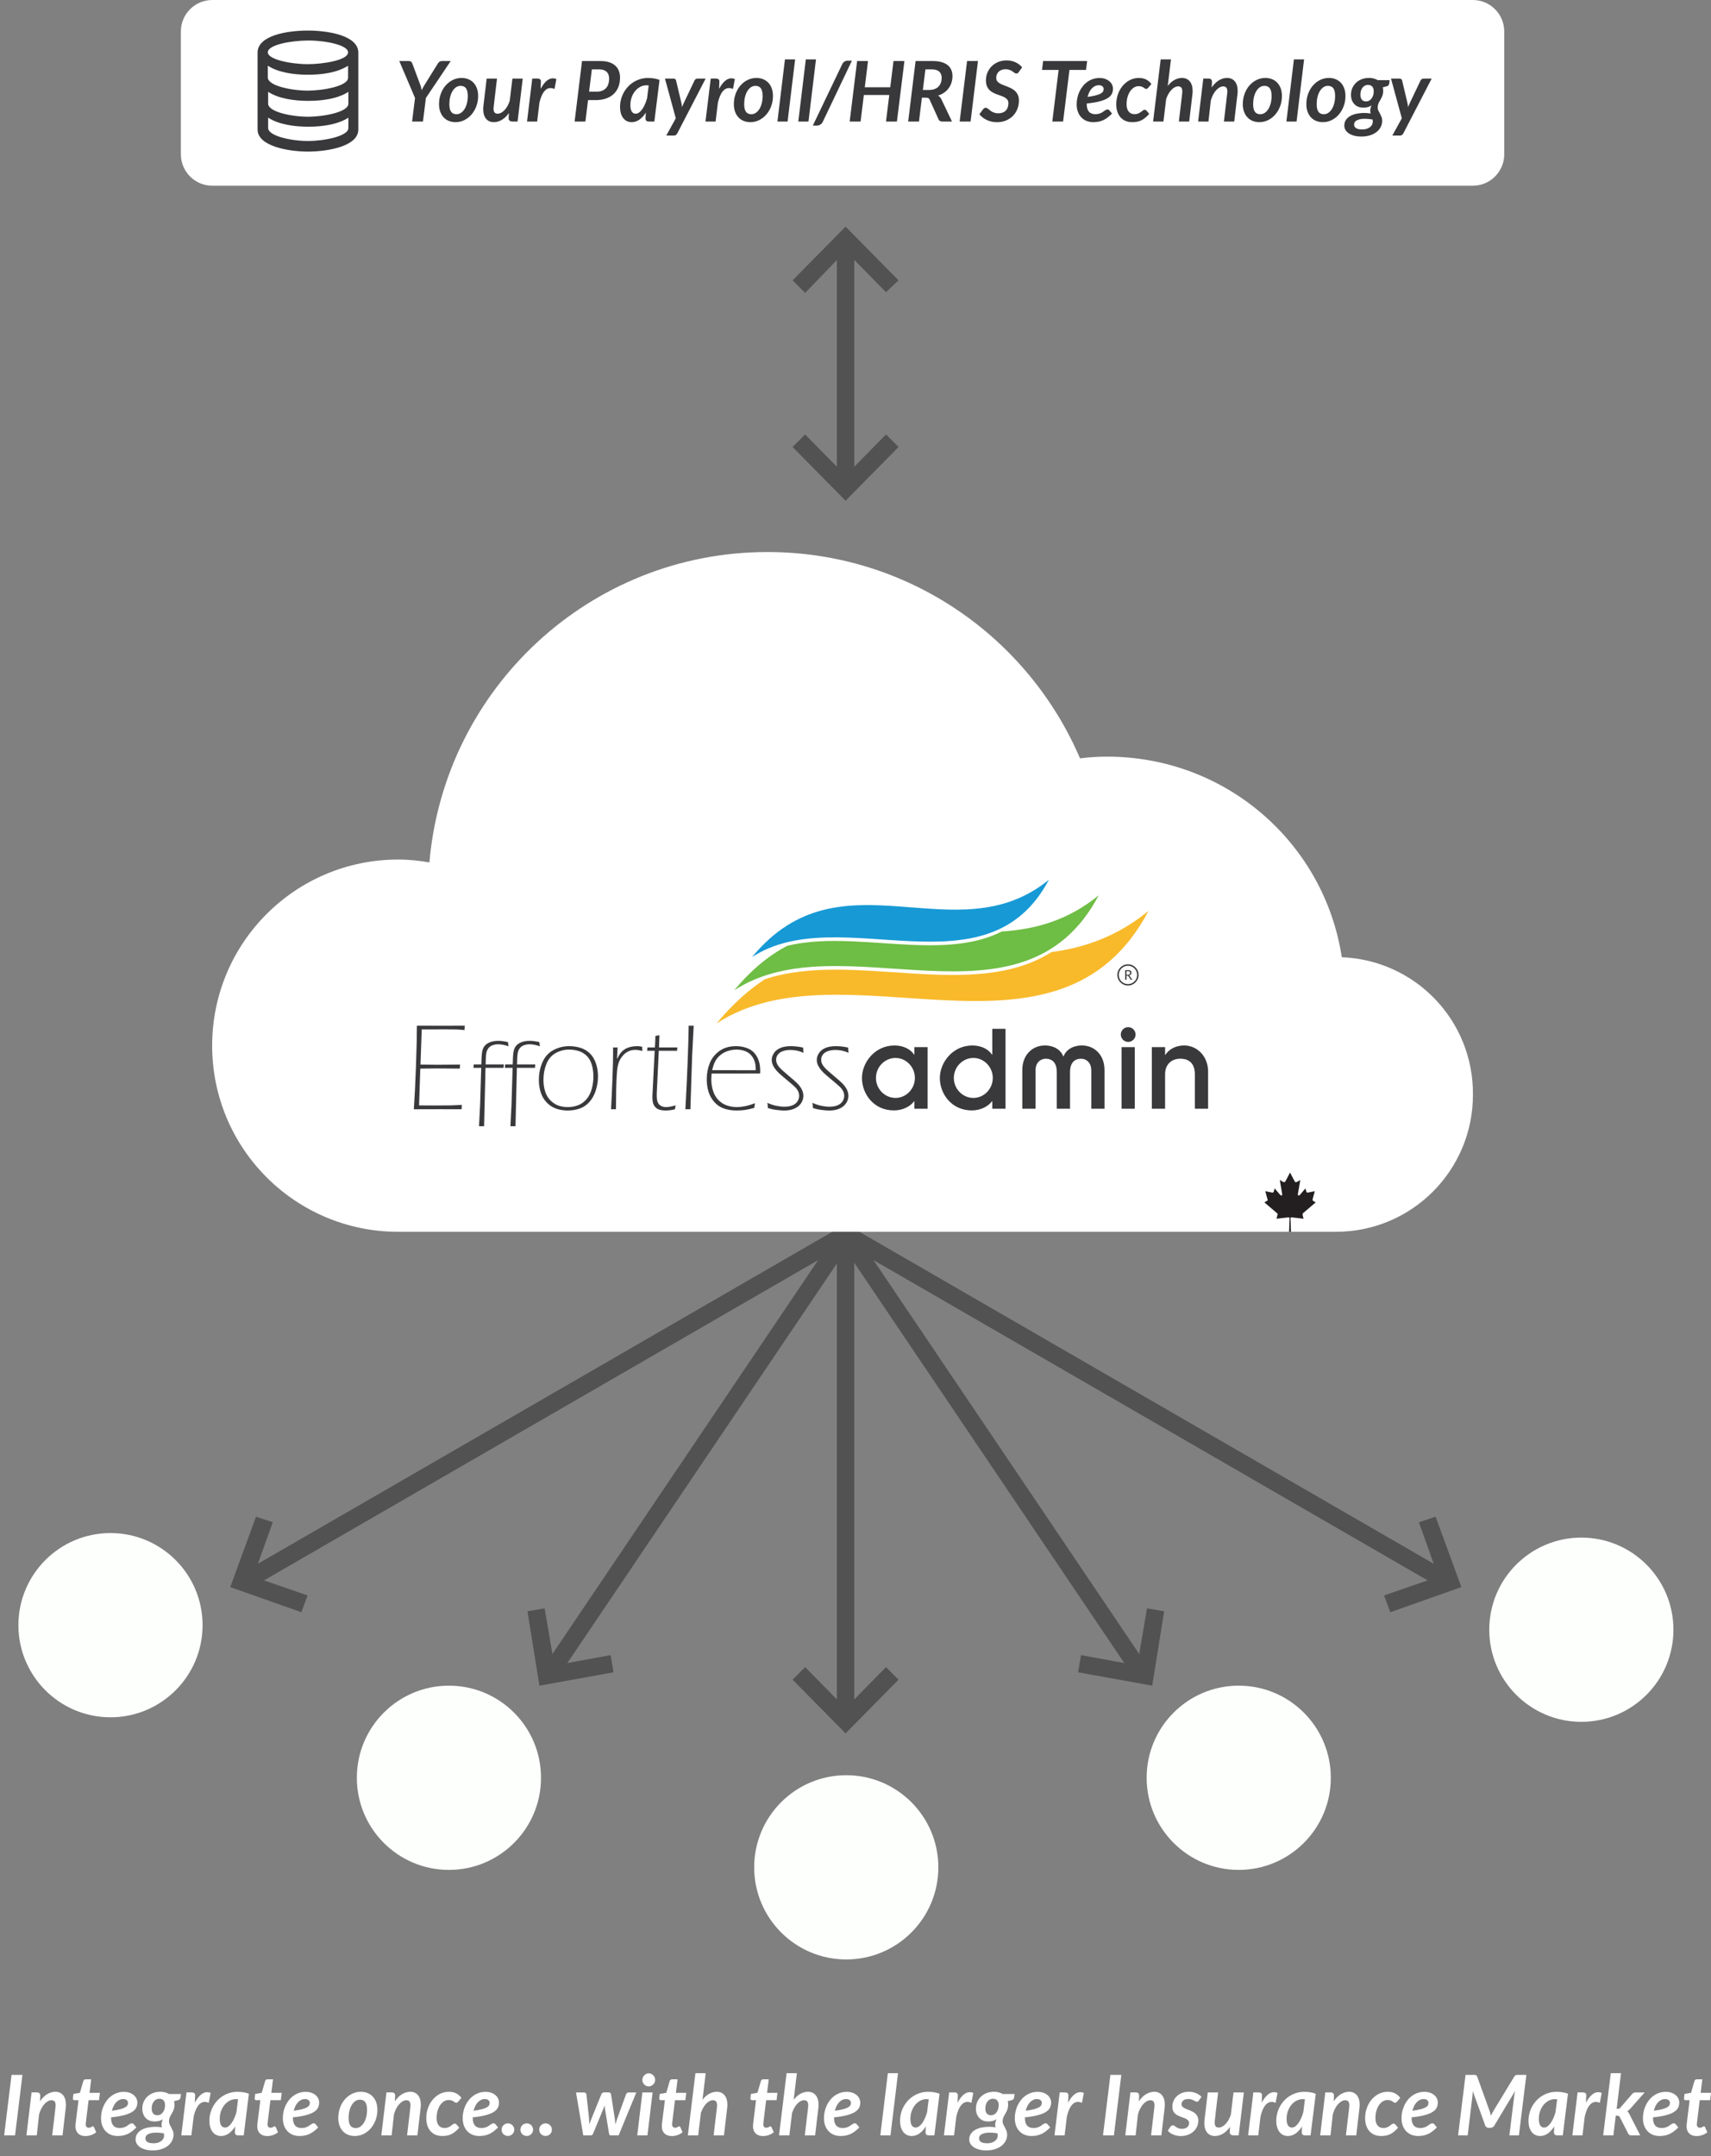 <?xml version="1.0" encoding="utf-8"?>
<!-- Generator: Adobe Illustrator 25.4.0, SVG Export Plug-In . SVG Version: 6.00 Build 0)  -->
<svg version="1.1" xmlns="http://www.w3.org/2000/svg" xmlns:xlink="http://www.w3.org/1999/xlink" x="0px" y="0px"
	 viewBox="0 0 245.449 309.211" style="enable-background:new 0 0 245.449 309.211;" xml:space="preserve">
<rect x="0" y="0" width="245.449" height="309.211" fill="#808080" stroke="none"/>
<style type="text/css">
	.st0{display:none;}
	.st1{display:inline;stroke:#FFFFFF;stroke-miterlimit:10;}
	.st2{display:inline;fill:#231F20;}
	.st3{fill:none;stroke:#515251;stroke-width:2.5;stroke-miterlimit:10;}
	.st4{fill:#515251;}
	.st5{fill:#FFFFFF;}
	.st6{fill:#FDFFFD;}
	.st7{fill:#231F20;}
	.st8{fill:#F8BA2B;}
	.st9{fill:#6EBD44;}
	.st10{fill:#1799D5;}
	.st11{fill:#39393C;}
</style>
<g id="Layer_2" class="st0">
	<rect x="-126.601" y="-87.879" class="st1" width="501.755" height="506.59"/>
</g>
<g id="Layer_1">
	<g id="Layer_2_1_" class="st0">
		<rect x="-656.6" y="-229" class="st2" width="3234.4" height="792"/>
	</g>
	<line class="st3" x1="121.3" y1="150.6" x2="121.3" y2="245.521"/>
	<line class="st3" x1="121.3" y1="176.999" x2="163.406" y2="239.391"/>
	<line class="st3" x1="121.4" y1="176.999" x2="207.5" y2="226.744"/>
	<polygon id="arrow-65_33_" class="st4" points="113.7,240.864 115.5,239.064 121.3,244.964 127.1,239.064 128.9,240.864 
		121.3,248.564 	"/>
	<polygon id="arrow-65_35_" class="st4" points="167.005,231.059 164.54,230.639 163.144,238.821 155.078,237.343 154.657,239.807 
		165.287,241.722 	"/>
	<polygon id="arrow-65_37_" class="st4" points="205.941,217.49 203.541,218.29 206.341,226.09 198.541,228.79 199.441,231.19 
		209.641,227.59 	"/>
	<line class="st3" x1="121.3" y1="34.934" x2="121.3" y2="69.5"/>
	<polygon id="arrow-65_39_" class="st4" points="113.7,64.1 115.5,62.3 121.3,68.2 127.1,62.3 128.9,64.1 121.3,71.8 	"/>
	<polygon id="arrow-65_40_" class="st4" points="128.9,40.2 127.1,41.9 121.3,36 115.5,42 113.7,40.2 121.3,32.5 	"/>
	<g>
		<path class="st5" d="M2.16,306.211H0.594l1.062-8.676h1.565L2.16,306.211z"/>
		<path class="st5" d="M3.791,306.211l0.738-6.162h0.756c0.156,0,0.277,0.038,0.363,0.114s0.129,0.198,0.129,0.366l-0.042,0.798
			c0.312-0.46,0.658-0.803,1.038-1.029c0.38-0.226,0.772-0.339,1.176-0.339c0.229,0,0.436,0.041,0.621,0.123
			c0.187,0.082,0.345,0.202,0.478,0.36c0.132,0.157,0.233,0.352,0.306,0.582c0.072,0.229,0.108,0.494,0.108,0.795
			c0,0.075-0.004,0.152-0.01,0.23s-0.013,0.159-0.021,0.243l-0.462,3.918H7.487c0.08-0.676,0.148-1.249,0.204-1.719
			c0.056-0.471,0.103-0.861,0.138-1.173c0.036-0.312,0.064-0.558,0.084-0.735c0.021-0.178,0.035-0.312,0.045-0.405
			c0.011-0.092,0.017-0.152,0.019-0.183s0.003-0.055,0.003-0.075c0-0.264-0.048-0.455-0.144-0.573
			c-0.097-0.117-0.246-0.177-0.45-0.177c-0.164,0-0.334,0.048-0.51,0.144c-0.177,0.097-0.345,0.232-0.505,0.408
			c-0.159,0.177-0.306,0.389-0.438,0.637s-0.24,0.523-0.324,0.827l-0.336,3.024H3.791z"/>
		<path class="st5" d="M10.824,304.957c0-0.028,0-0.061,0-0.099s0.003-0.095,0.009-0.169c0.007-0.073,0.017-0.172,0.03-0.294
			c0.014-0.121,0.033-0.278,0.057-0.471l0.343-2.76h-0.582c-0.068,0-0.123-0.021-0.165-0.063s-0.063-0.104-0.063-0.188
			c0-0.004,0.001-0.012,0.003-0.024c0.002-0.012,0.005-0.039,0.01-0.081c0.004-0.042,0.011-0.104,0.021-0.188
			s0.023-0.202,0.039-0.354l0.936-0.162l0.492-1.68c0.024-0.08,0.065-0.142,0.123-0.186c0.059-0.044,0.129-0.066,0.213-0.066h0.792
			l-0.239,1.938h1.487l-0.126,1.056h-1.494l-0.33,2.682c-0.02,0.164-0.034,0.294-0.045,0.391c-0.01,0.096-0.018,0.171-0.023,0.225
			s-0.01,0.092-0.012,0.114c-0.003,0.021-0.004,0.037-0.004,0.045c0,0.152,0.037,0.271,0.111,0.359
			c0.074,0.089,0.179,0.133,0.315,0.133c0.084,0,0.155-0.012,0.216-0.033c0.06-0.022,0.111-0.045,0.156-0.069
			c0.044-0.023,0.083-0.047,0.116-0.068c0.034-0.022,0.067-0.033,0.1-0.033c0.044,0,0.079,0.011,0.104,0.033
			c0.026,0.021,0.049,0.055,0.069,0.099l0.318,0.72c-0.221,0.181-0.465,0.316-0.732,0.408s-0.538,0.138-0.81,0.138
			c-0.437,0-0.781-0.117-1.035-0.354S10.836,305.385,10.824,304.957z"/>
		<path class="st5" d="M19.704,301.483c0,0.275-0.055,0.527-0.165,0.756c-0.109,0.228-0.307,0.432-0.591,0.611
			c-0.284,0.181-0.669,0.335-1.155,0.466c-0.485,0.13-1.104,0.232-1.856,0.309v0.078c0,0.968,0.41,1.452,1.229,1.452
			c0.176,0,0.332-0.018,0.469-0.052c0.136-0.033,0.255-0.074,0.356-0.123c0.103-0.048,0.194-0.102,0.276-0.161
			c0.082-0.061,0.157-0.114,0.228-0.162s0.139-0.089,0.207-0.123s0.142-0.051,0.222-0.051c0.049,0,0.097,0.011,0.145,0.032
			c0.048,0.022,0.088,0.056,0.12,0.1l0.378,0.456c-0.212,0.212-0.42,0.396-0.624,0.552s-0.412,0.284-0.624,0.384
			c-0.212,0.101-0.437,0.174-0.672,0.222c-0.236,0.049-0.494,0.072-0.774,0.072c-0.359,0-0.686-0.061-0.978-0.183
			s-0.542-0.294-0.75-0.517c-0.208-0.222-0.369-0.489-0.483-0.804c-0.114-0.313-0.171-0.665-0.171-1.053
			c0-0.324,0.035-0.643,0.105-0.954c0.069-0.312,0.171-0.608,0.303-0.888c0.132-0.28,0.294-0.538,0.486-0.774
			c0.191-0.236,0.408-0.439,0.65-0.612c0.242-0.172,0.508-0.306,0.798-0.401c0.29-0.097,0.602-0.145,0.934-0.145
			c0.323,0,0.606,0.046,0.849,0.139c0.242,0.092,0.444,0.211,0.606,0.356c0.161,0.146,0.282,0.31,0.362,0.489
			S19.704,301.31,19.704,301.483z M17.683,301.003c-0.2,0-0.387,0.041-0.559,0.123s-0.327,0.197-0.465,0.345
			c-0.138,0.148-0.258,0.325-0.36,0.531c-0.102,0.206-0.183,0.431-0.242,0.675c0.495-0.067,0.895-0.142,1.196-0.222
			c0.303-0.08,0.536-0.168,0.702-0.264c0.166-0.097,0.276-0.198,0.33-0.307c0.054-0.107,0.081-0.224,0.081-0.348
			c0-0.061-0.013-0.122-0.039-0.187c-0.026-0.063-0.065-0.12-0.12-0.171c-0.054-0.05-0.124-0.092-0.21-0.126
			S17.807,301.003,17.683,301.003z"/>
		<path class="st5" d="M25.032,301.837c0,0.184-0.021,0.349-0.061,0.495c-0.04,0.146-0.089,0.281-0.146,0.405
			c-0.059,0.124-0.121,0.24-0.189,0.351c-0.067,0.11-0.132,0.222-0.191,0.336c-0.061,0.114-0.109,0.234-0.147,0.36
			s-0.057,0.265-0.057,0.417c0,0.164,0.034,0.314,0.102,0.453c0.068,0.138,0.143,0.278,0.223,0.423
			c0.079,0.144,0.153,0.298,0.222,0.462s0.102,0.354,0.102,0.57c0,0.304-0.067,0.593-0.204,0.866
			c-0.136,0.274-0.332,0.515-0.588,0.721s-0.567,0.368-0.936,0.488s-0.784,0.181-1.248,0.181c-0.38,0-0.721-0.039-1.023-0.117
			c-0.302-0.078-0.56-0.188-0.773-0.327s-0.378-0.305-0.492-0.495c-0.114-0.189-0.171-0.398-0.171-0.627
			c0-0.34,0.086-0.626,0.258-0.857c0.172-0.232,0.395-0.42,0.666-0.562c0.272-0.142,0.577-0.244,0.915-0.306
			c0.338-0.062,0.675-0.094,1.011-0.094c0.164,0,0.324,0.008,0.48,0.021s0.304,0.033,0.443,0.057
			c-0.016-0.063-0.028-0.128-0.038-0.191c-0.011-0.064-0.016-0.132-0.016-0.204c0-0.232,0.064-0.488,0.192-0.769
			c-0.152,0.104-0.324,0.185-0.517,0.24c-0.191,0.057-0.424,0.084-0.695,0.084c-0.232,0-0.453-0.038-0.663-0.114
			c-0.21-0.075-0.396-0.191-0.556-0.348c-0.159-0.156-0.286-0.351-0.381-0.585c-0.094-0.234-0.141-0.507-0.141-0.819
			c0-0.3,0.056-0.593,0.168-0.879c0.112-0.285,0.278-0.542,0.498-0.768s0.492-0.407,0.816-0.543
			c0.323-0.136,0.699-0.204,1.128-0.204c0.228,0,0.444,0.027,0.65,0.081s0.396,0.133,0.567,0.237h1.722l-0.065,0.479
			c-0.017,0.096-0.048,0.178-0.094,0.246s-0.112,0.114-0.2,0.138l-0.631,0.168c0.021,0.08,0.035,0.164,0.045,0.252
			C25.027,301.649,25.032,301.741,25.032,301.837z M23.538,306.235c0-0.057-0.003-0.111-0.009-0.165
			c-0.006-0.055-0.014-0.105-0.021-0.153c-0.216-0.036-0.415-0.062-0.597-0.078s-0.354-0.024-0.513-0.024
			c-0.272,0-0.506,0.022-0.699,0.066c-0.194,0.044-0.354,0.103-0.48,0.174c-0.126,0.072-0.218,0.156-0.275,0.252
			c-0.059,0.097-0.087,0.198-0.087,0.307c0,0.239,0.096,0.422,0.288,0.546c0.191,0.124,0.487,0.186,0.888,0.186
			c0.224,0,0.428-0.027,0.612-0.084c0.184-0.056,0.342-0.134,0.474-0.233c0.132-0.101,0.234-0.219,0.309-0.354
			S23.538,306.39,23.538,306.235z M22.572,303.325c0.18,0,0.338-0.042,0.474-0.126s0.251-0.194,0.345-0.33
			c0.095-0.136,0.165-0.289,0.214-0.459c0.048-0.17,0.071-0.343,0.071-0.52c0-0.3-0.069-0.529-0.21-0.689
			c-0.14-0.16-0.344-0.24-0.611-0.24c-0.181,0-0.339,0.039-0.475,0.117s-0.25,0.182-0.342,0.312s-0.161,0.279-0.207,0.447
			s-0.069,0.342-0.069,0.522c0,0.308,0.069,0.546,0.207,0.714C22.107,303.241,22.308,303.325,22.572,303.325z"/>
		<path class="st5" d="M26.003,306.211l0.75-6.162h0.75c0.145,0,0.263,0.032,0.354,0.096c0.092,0.064,0.138,0.166,0.138,0.307
			c0,0.027-0.002,0.076-0.006,0.144c-0.004,0.068-0.008,0.175-0.012,0.321c-0.004,0.146-0.012,0.351-0.024,0.615
			c0.252-0.484,0.528-0.858,0.828-1.122c0.3-0.265,0.612-0.396,0.937-0.396c0.164,0,0.33,0.036,0.498,0.108l-0.271,1.416
			c-0.2-0.084-0.39-0.126-0.57-0.126c-0.355,0-0.668,0.17-0.936,0.51c-0.269,0.34-0.488,0.872-0.66,1.596l-0.324,2.694H26.003z"/>
		<path class="st5" d="M34.962,306.211h-0.78c-0.18,0-0.307-0.042-0.378-0.126c-0.072-0.084-0.108-0.19-0.108-0.318l0.048-0.84
			c-0.271,0.424-0.578,0.759-0.918,1.005s-0.714,0.369-1.122,0.369c-0.231,0-0.448-0.046-0.65-0.138s-0.378-0.229-0.528-0.411
			s-0.268-0.41-0.354-0.684c-0.087-0.274-0.13-0.596-0.13-0.964c0-0.367,0.047-0.726,0.139-1.073
			c0.092-0.349,0.223-0.676,0.393-0.981s0.375-0.587,0.615-0.843s0.509-0.476,0.807-0.66c0.298-0.184,0.62-0.327,0.967-0.429
			c0.346-0.103,0.711-0.153,1.095-0.153c0.275,0,0.553,0.021,0.831,0.061c0.277,0.04,0.551,0.111,0.818,0.216L34.962,306.211z
			 M32.285,305.089c0.164,0,0.325-0.056,0.483-0.168s0.307-0.267,0.447-0.465c0.14-0.198,0.27-0.431,0.39-0.699
			c0.12-0.268,0.224-0.556,0.312-0.864l0.234-1.859c-0.107-0.013-0.208-0.019-0.3-0.019c-0.332,0-0.64,0.076-0.924,0.229
			c-0.284,0.151-0.53,0.356-0.738,0.615c-0.208,0.258-0.371,0.558-0.489,0.899s-0.177,0.703-0.177,1.083
			c0,0.432,0.068,0.748,0.204,0.948S32.05,305.089,32.285,305.089z"/>
		<path class="st5" d="M36.905,304.957c0-0.028,0-0.061,0-0.099s0.003-0.095,0.009-0.169c0.007-0.073,0.017-0.172,0.03-0.294
			c0.014-0.121,0.033-0.278,0.057-0.471l0.343-2.76h-0.582c-0.068,0-0.123-0.021-0.165-0.063s-0.063-0.104-0.063-0.188
			c0-0.004,0.001-0.012,0.003-0.024c0.002-0.012,0.005-0.039,0.01-0.081c0.004-0.042,0.011-0.104,0.021-0.188
			s0.023-0.202,0.039-0.354l0.936-0.162l0.492-1.68c0.024-0.08,0.065-0.142,0.123-0.186c0.059-0.044,0.129-0.066,0.213-0.066h0.792
			l-0.239,1.938h1.487l-0.126,1.056h-1.494l-0.33,2.682c-0.02,0.164-0.034,0.294-0.045,0.391c-0.01,0.096-0.018,0.171-0.023,0.225
			s-0.01,0.092-0.012,0.114c-0.003,0.021-0.004,0.037-0.004,0.045c0,0.152,0.037,0.271,0.111,0.359
			c0.074,0.089,0.179,0.133,0.315,0.133c0.084,0,0.155-0.012,0.216-0.033c0.06-0.022,0.111-0.045,0.156-0.069
			c0.044-0.023,0.083-0.047,0.116-0.068c0.034-0.022,0.067-0.033,0.1-0.033c0.044,0,0.079,0.011,0.104,0.033
			c0.026,0.021,0.049,0.055,0.069,0.099l0.318,0.72c-0.221,0.181-0.465,0.316-0.732,0.408s-0.538,0.138-0.81,0.138
			c-0.437,0-0.781-0.117-1.035-0.354S36.917,305.385,36.905,304.957z"/>
		<path class="st5" d="M45.785,301.483c0,0.275-0.055,0.527-0.165,0.756c-0.109,0.228-0.307,0.432-0.591,0.611
			c-0.284,0.181-0.669,0.335-1.155,0.466c-0.485,0.13-1.104,0.232-1.856,0.309v0.078c0,0.968,0.41,1.452,1.229,1.452
			c0.176,0,0.332-0.018,0.469-0.052c0.136-0.033,0.255-0.074,0.356-0.123c0.103-0.048,0.194-0.102,0.276-0.161
			c0.082-0.061,0.157-0.114,0.228-0.162s0.139-0.089,0.207-0.123s0.142-0.051,0.222-0.051c0.049,0,0.097,0.011,0.145,0.032
			c0.048,0.022,0.088,0.056,0.12,0.1l0.378,0.456c-0.212,0.212-0.42,0.396-0.624,0.552s-0.412,0.284-0.624,0.384
			c-0.212,0.101-0.437,0.174-0.672,0.222c-0.236,0.049-0.494,0.072-0.774,0.072c-0.359,0-0.686-0.061-0.978-0.183
			s-0.542-0.294-0.75-0.517c-0.208-0.222-0.369-0.489-0.483-0.804c-0.114-0.313-0.171-0.665-0.171-1.053
			c0-0.324,0.035-0.643,0.105-0.954c0.069-0.312,0.171-0.608,0.303-0.888c0.132-0.28,0.294-0.538,0.486-0.774
			c0.191-0.236,0.408-0.439,0.65-0.612c0.242-0.172,0.508-0.306,0.798-0.401c0.29-0.097,0.602-0.145,0.934-0.145
			c0.323,0,0.606,0.046,0.849,0.139c0.242,0.092,0.444,0.211,0.606,0.356c0.161,0.146,0.282,0.31,0.362,0.489
			S45.785,301.31,45.785,301.483z M43.764,301.003c-0.2,0-0.387,0.041-0.559,0.123s-0.327,0.197-0.465,0.345
			c-0.138,0.148-0.258,0.325-0.36,0.531c-0.102,0.206-0.183,0.431-0.242,0.675c0.495-0.067,0.895-0.142,1.196-0.222
			c0.303-0.08,0.536-0.168,0.702-0.264c0.166-0.097,0.276-0.198,0.33-0.307c0.054-0.107,0.081-0.224,0.081-0.348
			c0-0.061-0.013-0.122-0.039-0.187c-0.026-0.063-0.065-0.12-0.12-0.171c-0.054-0.05-0.124-0.092-0.21-0.126
			S43.888,301.003,43.764,301.003z"/>
		<path class="st5" d="M50.897,306.301c-0.34,0-0.655-0.057-0.945-0.171s-0.54-0.281-0.75-0.501s-0.375-0.49-0.494-0.81
			c-0.12-0.32-0.181-0.687-0.181-1.099c0-0.531,0.085-1.027,0.255-1.487s0.402-0.858,0.696-1.194s0.637-0.601,1.029-0.792
			c0.392-0.192,0.81-0.288,1.254-0.288c0.34,0,0.654,0.057,0.944,0.171s0.541,0.281,0.754,0.501c0.212,0.22,0.378,0.49,0.498,0.811
			c0.119,0.319,0.18,0.686,0.18,1.098c0,0.528-0.086,1.021-0.258,1.479c-0.173,0.458-0.405,0.856-0.699,1.194
			s-0.637,0.604-1.029,0.798C51.76,306.204,51.342,306.301,50.897,306.301z M51.029,305.161c0.248,0,0.473-0.071,0.672-0.213
			c0.2-0.143,0.371-0.332,0.514-0.57c0.142-0.238,0.251-0.515,0.327-0.831c0.075-0.315,0.113-0.647,0.113-0.996
			c0-0.5-0.085-0.868-0.255-1.104c-0.17-0.236-0.427-0.354-0.771-0.354c-0.248,0-0.473,0.07-0.672,0.21
			c-0.2,0.141-0.37,0.33-0.511,0.57c-0.14,0.24-0.248,0.518-0.324,0.834c-0.075,0.316-0.113,0.65-0.113,1.002
			c0,0.5,0.084,0.867,0.252,1.101C50.43,305.044,50.686,305.161,51.029,305.161z"/>
		<path class="st5" d="M54.7,306.211l0.738-6.162h0.756c0.156,0,0.277,0.038,0.363,0.114s0.129,0.198,0.129,0.366l-0.042,0.798
			c0.312-0.46,0.658-0.803,1.038-1.029c0.38-0.226,0.772-0.339,1.176-0.339c0.229,0,0.436,0.041,0.621,0.123
			c0.187,0.082,0.345,0.202,0.478,0.36c0.132,0.157,0.233,0.352,0.306,0.582c0.072,0.229,0.108,0.494,0.108,0.795
			c0,0.075-0.004,0.152-0.01,0.23s-0.013,0.159-0.021,0.243l-0.462,3.918h-1.482c0.08-0.676,0.148-1.249,0.204-1.719
			c0.056-0.471,0.103-0.861,0.138-1.173c0.036-0.312,0.064-0.558,0.084-0.735c0.021-0.178,0.035-0.312,0.045-0.405
			c0.011-0.092,0.017-0.152,0.019-0.183s0.003-0.055,0.003-0.075c0-0.264-0.048-0.455-0.144-0.573
			c-0.097-0.117-0.246-0.177-0.45-0.177c-0.164,0-0.334,0.048-0.51,0.144c-0.177,0.097-0.345,0.232-0.505,0.408
			c-0.159,0.177-0.306,0.389-0.438,0.637s-0.24,0.523-0.324,0.827l-0.336,3.024H54.7z"/>
		<path class="st5" d="M65.294,305.682c-0.187,0.152-0.375,0.274-0.567,0.366s-0.394,0.157-0.606,0.195
			c-0.212,0.038-0.443,0.057-0.695,0.057c-0.356,0-0.675-0.061-0.957-0.183s-0.521-0.295-0.717-0.52
			c-0.196-0.224-0.346-0.494-0.447-0.81c-0.103-0.316-0.153-0.668-0.153-1.056c0-0.5,0.08-0.978,0.24-1.432s0.384-0.854,0.672-1.2
			c0.288-0.346,0.63-0.621,1.026-0.827c0.396-0.206,0.828-0.31,1.296-0.31c0.408,0,0.755,0.072,1.041,0.216
			c0.286,0.145,0.541,0.36,0.765,0.648l-0.474,0.563c-0.036,0.036-0.077,0.069-0.123,0.1c-0.046,0.029-0.098,0.045-0.153,0.045
			c-0.068,0-0.13-0.021-0.186-0.063c-0.057-0.042-0.121-0.087-0.195-0.135s-0.166-0.093-0.276-0.135
			c-0.109-0.042-0.253-0.063-0.429-0.063c-0.228,0-0.446,0.062-0.654,0.187s-0.391,0.3-0.549,0.527
			c-0.158,0.229-0.284,0.503-0.378,0.822c-0.094,0.32-0.141,0.674-0.141,1.062c0,0.452,0.1,0.801,0.3,1.047s0.47,0.369,0.81,0.369
			c0.229,0,0.417-0.033,0.567-0.1c0.15-0.065,0.277-0.138,0.381-0.216c0.104-0.078,0.197-0.15,0.279-0.216
			c0.082-0.066,0.171-0.099,0.267-0.099c0.048,0,0.096,0.013,0.142,0.038c0.046,0.026,0.087,0.06,0.123,0.1l0.378,0.456
			C65.675,305.343,65.479,305.531,65.294,305.682z"/>
		<path class="st5" d="M71.585,301.483c0,0.275-0.055,0.527-0.165,0.756c-0.109,0.228-0.307,0.432-0.591,0.611
			c-0.284,0.181-0.669,0.335-1.155,0.466c-0.485,0.13-1.104,0.232-1.856,0.309v0.078c0,0.968,0.41,1.452,1.229,1.452
			c0.176,0,0.332-0.018,0.469-0.052c0.136-0.033,0.255-0.074,0.356-0.123c0.103-0.048,0.194-0.102,0.276-0.161
			c0.082-0.061,0.157-0.114,0.228-0.162s0.139-0.089,0.207-0.123s0.142-0.051,0.222-0.051c0.049,0,0.097,0.011,0.145,0.032
			c0.048,0.022,0.088,0.056,0.12,0.1l0.378,0.456c-0.212,0.212-0.42,0.396-0.624,0.552s-0.412,0.284-0.624,0.384
			c-0.212,0.101-0.437,0.174-0.672,0.222c-0.236,0.049-0.494,0.072-0.774,0.072c-0.359,0-0.686-0.061-0.978-0.183
			s-0.542-0.294-0.75-0.517c-0.208-0.222-0.369-0.489-0.483-0.804c-0.114-0.313-0.171-0.665-0.171-1.053
			c0-0.324,0.035-0.643,0.105-0.954c0.069-0.312,0.171-0.608,0.303-0.888c0.132-0.28,0.294-0.538,0.486-0.774
			c0.191-0.236,0.408-0.439,0.65-0.612c0.242-0.172,0.508-0.306,0.798-0.401c0.29-0.097,0.602-0.145,0.934-0.145
			c0.323,0,0.606,0.046,0.849,0.139c0.242,0.092,0.444,0.211,0.606,0.356c0.161,0.146,0.282,0.31,0.362,0.489
			S71.585,301.31,71.585,301.483z M69.563,301.003c-0.2,0-0.387,0.041-0.559,0.123s-0.327,0.197-0.465,0.345
			c-0.138,0.148-0.258,0.325-0.36,0.531c-0.102,0.206-0.183,0.431-0.242,0.675c0.495-0.067,0.895-0.142,1.196-0.222
			c0.303-0.08,0.536-0.168,0.702-0.264c0.166-0.097,0.276-0.198,0.33-0.307c0.054-0.107,0.081-0.224,0.081-0.348
			c0-0.061-0.013-0.122-0.039-0.187c-0.026-0.063-0.065-0.12-0.12-0.171c-0.054-0.05-0.124-0.092-0.21-0.126
			S69.688,301.003,69.563,301.003z"/>
		<path class="st5" d="M71.957,305.394c0-0.123,0.022-0.241,0.069-0.354c0.046-0.112,0.109-0.208,0.191-0.288
			s0.178-0.144,0.288-0.192c0.11-0.048,0.229-0.071,0.357-0.071s0.247,0.023,0.356,0.071c0.11,0.049,0.206,0.112,0.288,0.192
			s0.147,0.176,0.195,0.288s0.072,0.23,0.072,0.354c0,0.129-0.024,0.247-0.072,0.357s-0.113,0.205-0.195,0.285
			s-0.178,0.143-0.288,0.188c-0.109,0.046-0.229,0.069-0.356,0.069s-0.247-0.023-0.357-0.069s-0.206-0.108-0.288-0.188
			s-0.146-0.175-0.191-0.285C71.979,305.641,71.957,305.523,71.957,305.394z"/>
		<path class="st5" d="M74.657,305.394c0-0.123,0.022-0.241,0.069-0.354c0.046-0.112,0.109-0.208,0.191-0.288
			s0.178-0.144,0.288-0.192c0.11-0.048,0.229-0.071,0.357-0.071s0.247,0.023,0.356,0.071c0.11,0.049,0.206,0.112,0.288,0.192
			s0.147,0.176,0.195,0.288s0.072,0.23,0.072,0.354c0,0.129-0.024,0.247-0.072,0.357s-0.113,0.205-0.195,0.285
			s-0.178,0.143-0.288,0.188c-0.109,0.046-0.229,0.069-0.356,0.069s-0.247-0.023-0.357-0.069s-0.206-0.108-0.288-0.188
			s-0.146-0.175-0.191-0.285C74.68,305.641,74.657,305.523,74.657,305.394z"/>
		<path class="st5" d="M77.356,305.394c0-0.123,0.022-0.241,0.069-0.354c0.046-0.112,0.109-0.208,0.191-0.288
			s0.178-0.144,0.288-0.192c0.11-0.048,0.229-0.071,0.357-0.071s0.247,0.023,0.356,0.071c0.11,0.049,0.206,0.112,0.288,0.192
			s0.147,0.176,0.195,0.288s0.072,0.23,0.072,0.354c0,0.129-0.024,0.247-0.072,0.357s-0.113,0.205-0.195,0.285
			s-0.178,0.143-0.288,0.188c-0.109,0.046-0.229,0.069-0.356,0.069s-0.247-0.023-0.357-0.069s-0.206-0.108-0.288-0.188
			s-0.146-0.175-0.191-0.285C77.379,305.641,77.356,305.523,77.356,305.394z"/>
		<path class="st5" d="M82.63,300.055h1.122c0.104,0,0.19,0.026,0.258,0.078c0.068,0.052,0.106,0.118,0.114,0.198l0.36,3.288
			c0.02,0.18,0.03,0.354,0.032,0.521s0.007,0.336,0.016,0.504c0.06-0.168,0.123-0.336,0.188-0.504
			c0.066-0.168,0.136-0.342,0.207-0.521l1.338-3.3c0.032-0.08,0.084-0.146,0.156-0.198s0.152-0.078,0.24-0.078h0.636
			c0.104,0,0.187,0.026,0.246,0.078s0.096,0.118,0.108,0.198l0.516,3.3c0.028,0.18,0.052,0.354,0.072,0.521
			c0.02,0.168,0.038,0.336,0.054,0.504c0.044-0.168,0.091-0.336,0.141-0.504c0.051-0.168,0.109-0.342,0.178-0.521l1.193-3.288
			c0.028-0.08,0.078-0.146,0.15-0.198s0.154-0.078,0.246-0.078h1.08l-2.538,6.156h-1.146c-0.124,0-0.2-0.088-0.228-0.264
			l-0.588-3.559c-0.024-0.16-0.042-0.313-0.055-0.462c-0.027,0.08-0.056,0.159-0.084,0.237c-0.027,0.078-0.058,0.157-0.09,0.237
			l-1.464,3.546c-0.072,0.176-0.178,0.264-0.318,0.264h-1.098L82.63,300.055z"/>
		<path class="st5" d="M93.617,300.055l-0.738,6.156h-1.464l0.737-6.156H93.617z M93.988,298.261c0,0.128-0.026,0.248-0.081,0.36
			c-0.054,0.112-0.124,0.21-0.21,0.294s-0.185,0.151-0.297,0.201c-0.111,0.05-0.228,0.075-0.348,0.075
			c-0.116,0-0.229-0.025-0.339-0.075c-0.11-0.05-0.207-0.117-0.291-0.201s-0.151-0.182-0.201-0.294s-0.075-0.232-0.075-0.36
			s0.026-0.25,0.078-0.366c0.052-0.115,0.12-0.217,0.204-0.303s0.181-0.153,0.291-0.204c0.11-0.05,0.223-0.075,0.339-0.075
			c0.12,0,0.236,0.025,0.348,0.075c0.112,0.051,0.211,0.117,0.298,0.201c0.086,0.084,0.154,0.185,0.207,0.3
			C93.963,298.005,93.988,298.129,93.988,298.261z"/>
		<path class="st5" d="M94.942,304.957c0-0.028,0-0.061,0-0.099s0.003-0.095,0.009-0.169c0.007-0.073,0.017-0.172,0.03-0.294
			c0.014-0.121,0.033-0.278,0.057-0.471l0.343-2.76h-0.582c-0.068,0-0.123-0.021-0.165-0.063s-0.063-0.104-0.063-0.188
			c0-0.004,0.001-0.012,0.003-0.024c0.002-0.012,0.005-0.039,0.01-0.081c0.004-0.042,0.011-0.104,0.021-0.188
			s0.023-0.202,0.039-0.354l0.936-0.162l0.492-1.68c0.024-0.08,0.065-0.142,0.123-0.186c0.059-0.044,0.129-0.066,0.213-0.066h0.792
			l-0.239,1.938h1.487l-0.126,1.056h-1.494l-0.33,2.682c-0.02,0.164-0.034,0.294-0.045,0.391c-0.01,0.096-0.018,0.171-0.023,0.225
			s-0.01,0.092-0.012,0.114c-0.003,0.021-0.004,0.037-0.004,0.045c0,0.152,0.037,0.271,0.111,0.359
			c0.074,0.089,0.179,0.133,0.315,0.133c0.084,0,0.155-0.012,0.216-0.033c0.06-0.022,0.111-0.045,0.156-0.069
			c0.044-0.023,0.083-0.047,0.116-0.068c0.034-0.022,0.067-0.033,0.1-0.033c0.044,0,0.079,0.011,0.104,0.033
			c0.026,0.021,0.049,0.055,0.069,0.099l0.318,0.72c-0.221,0.181-0.465,0.316-0.732,0.408s-0.538,0.138-0.81,0.138
			c-0.437,0-0.781-0.117-1.035-0.354S94.954,305.385,94.942,304.957z"/>
		<path class="st5" d="M98.675,306.211l1.086-8.916h1.476l-0.462,3.81c0.3-0.388,0.625-0.676,0.975-0.863
			c0.351-0.188,0.707-0.282,1.071-0.282c0.232,0,0.442,0.041,0.63,0.123c0.188,0.082,0.349,0.202,0.48,0.36
			c0.132,0.157,0.233,0.352,0.306,0.582c0.072,0.229,0.108,0.494,0.108,0.795c0,0.075-0.003,0.152-0.009,0.23
			c-0.007,0.078-0.014,0.159-0.021,0.243l-0.462,3.918h-1.482l0.462-3.918c0.009-0.072,0.016-0.14,0.021-0.204
			c0.006-0.063,0.009-0.124,0.009-0.18c0-0.265-0.05-0.454-0.149-0.57c-0.101-0.116-0.252-0.174-0.456-0.174
			c-0.152,0-0.311,0.043-0.475,0.129s-0.322,0.208-0.474,0.366c-0.152,0.158-0.294,0.349-0.426,0.573
			c-0.133,0.224-0.244,0.474-0.336,0.75l-0.391,3.228H98.675z"/>
		<path class="st5" d="M108.021,304.957c0-0.028,0-0.061,0-0.099s0.003-0.095,0.009-0.169c0.007-0.073,0.017-0.172,0.03-0.294
			c0.014-0.121,0.033-0.278,0.057-0.471l0.343-2.76h-0.582c-0.068,0-0.123-0.021-0.165-0.063s-0.063-0.104-0.063-0.188
			c0-0.004,0.001-0.012,0.003-0.024c0.002-0.012,0.005-0.039,0.01-0.081c0.004-0.042,0.011-0.104,0.021-0.188
			s0.023-0.202,0.039-0.354l0.936-0.162l0.492-1.68c0.024-0.08,0.065-0.142,0.123-0.186c0.059-0.044,0.129-0.066,0.213-0.066h0.792
			l-0.239,1.938h1.487l-0.126,1.056h-1.494l-0.33,2.682c-0.02,0.164-0.034,0.294-0.045,0.391c-0.01,0.096-0.018,0.171-0.023,0.225
			s-0.01,0.092-0.012,0.114c-0.003,0.021-0.004,0.037-0.004,0.045c0,0.152,0.037,0.271,0.111,0.359
			c0.074,0.089,0.179,0.133,0.315,0.133c0.084,0,0.155-0.012,0.216-0.033c0.06-0.022,0.111-0.045,0.156-0.069
			c0.044-0.023,0.083-0.047,0.116-0.068c0.034-0.022,0.067-0.033,0.1-0.033c0.044,0,0.079,0.011,0.104,0.033
			c0.026,0.021,0.049,0.055,0.069,0.099l0.318,0.72c-0.221,0.181-0.465,0.316-0.732,0.408s-0.538,0.138-0.81,0.138
			c-0.437,0-0.781-0.117-1.035-0.354S108.033,305.385,108.021,304.957z"/>
		<path class="st5" d="M111.754,306.211l1.086-8.916h1.476l-0.462,3.81c0.3-0.388,0.625-0.676,0.975-0.863
			c0.351-0.188,0.707-0.282,1.071-0.282c0.232,0,0.442,0.041,0.63,0.123c0.188,0.082,0.349,0.202,0.48,0.36
			c0.132,0.157,0.233,0.352,0.306,0.582c0.072,0.229,0.108,0.494,0.108,0.795c0,0.075-0.003,0.152-0.009,0.23
			c-0.007,0.078-0.014,0.159-0.021,0.243l-0.462,3.918h-1.482l0.462-3.918c0.009-0.072,0.016-0.14,0.021-0.204
			c0.006-0.063,0.009-0.124,0.009-0.18c0-0.265-0.05-0.454-0.149-0.57c-0.101-0.116-0.252-0.174-0.456-0.174
			c-0.152,0-0.311,0.043-0.475,0.129s-0.322,0.208-0.474,0.366c-0.152,0.158-0.294,0.349-0.426,0.573
			c-0.133,0.224-0.244,0.474-0.336,0.75l-0.391,3.228H111.754z"/>
		<path class="st5" d="M123.411,301.483c0,0.275-0.055,0.527-0.165,0.756c-0.109,0.228-0.307,0.432-0.591,0.611
			c-0.284,0.181-0.669,0.335-1.155,0.466c-0.485,0.13-1.104,0.232-1.856,0.309v0.078c0,0.968,0.41,1.452,1.229,1.452
			c0.176,0,0.332-0.018,0.469-0.052c0.136-0.033,0.255-0.074,0.356-0.123c0.103-0.048,0.194-0.102,0.276-0.161
			c0.082-0.061,0.157-0.114,0.228-0.162s0.139-0.089,0.207-0.123s0.142-0.051,0.222-0.051c0.049,0,0.097,0.011,0.145,0.032
			c0.048,0.022,0.088,0.056,0.12,0.1l0.378,0.456c-0.212,0.212-0.42,0.396-0.624,0.552s-0.412,0.284-0.624,0.384
			c-0.212,0.101-0.437,0.174-0.672,0.222c-0.236,0.049-0.494,0.072-0.774,0.072c-0.359,0-0.686-0.061-0.978-0.183
			s-0.542-0.294-0.75-0.517c-0.208-0.222-0.369-0.489-0.483-0.804c-0.114-0.313-0.171-0.665-0.171-1.053
			c0-0.324,0.035-0.643,0.105-0.954c0.069-0.312,0.171-0.608,0.303-0.888c0.132-0.28,0.294-0.538,0.486-0.774
			c0.191-0.236,0.408-0.439,0.65-0.612c0.242-0.172,0.508-0.306,0.798-0.401c0.29-0.097,0.602-0.145,0.934-0.145
			c0.323,0,0.606,0.046,0.849,0.139c0.242,0.092,0.444,0.211,0.606,0.356c0.161,0.146,0.282,0.31,0.362,0.489
			S123.411,301.31,123.411,301.483z M121.39,301.003c-0.2,0-0.387,0.041-0.559,0.123s-0.327,0.197-0.465,0.345
			c-0.138,0.148-0.258,0.325-0.36,0.531c-0.102,0.206-0.183,0.431-0.242,0.675c0.495-0.067,0.895-0.142,1.196-0.222
			c0.303-0.08,0.536-0.168,0.702-0.264c0.166-0.097,0.276-0.198,0.33-0.307c0.054-0.107,0.081-0.224,0.081-0.348
			c0-0.061-0.013-0.122-0.039-0.187c-0.026-0.063-0.065-0.12-0.12-0.171c-0.054-0.05-0.124-0.092-0.21-0.126
			S121.514,301.003,121.39,301.003z"/>
		<path class="st5" d="M126.285,306.211l1.08-8.916h1.458l-1.08,8.916H126.285z"/>
		<path class="st5" d="M134.038,306.211h-0.78c-0.18,0-0.307-0.042-0.378-0.126c-0.072-0.084-0.108-0.19-0.108-0.318l0.048-0.84
			c-0.271,0.424-0.578,0.759-0.918,1.005s-0.714,0.369-1.122,0.369c-0.231,0-0.448-0.046-0.65-0.138s-0.378-0.229-0.528-0.411
			s-0.268-0.41-0.354-0.684c-0.087-0.274-0.13-0.596-0.13-0.964c0-0.367,0.047-0.726,0.139-1.073
			c0.092-0.349,0.223-0.676,0.393-0.981s0.375-0.587,0.615-0.843s0.509-0.476,0.807-0.66c0.298-0.184,0.62-0.327,0.967-0.429
			c0.346-0.103,0.711-0.153,1.095-0.153c0.275,0,0.553,0.021,0.831,0.061c0.277,0.04,0.551,0.111,0.818,0.216L134.038,306.211z
			 M131.361,305.089c0.164,0,0.325-0.056,0.483-0.168s0.307-0.267,0.447-0.465c0.14-0.198,0.27-0.431,0.39-0.699
			c0.12-0.268,0.224-0.556,0.312-0.864l0.234-1.859c-0.107-0.013-0.208-0.019-0.3-0.019c-0.332,0-0.64,0.076-0.924,0.229
			c-0.284,0.151-0.53,0.356-0.738,0.615c-0.208,0.258-0.371,0.558-0.489,0.899s-0.177,0.703-0.177,1.083
			c0,0.432,0.068,0.748,0.204,0.948S131.126,305.089,131.361,305.089z"/>
		<path class="st5" d="M135.411,306.211l0.75-6.162h0.75c0.145,0,0.263,0.032,0.354,0.096c0.092,0.064,0.138,0.166,0.138,0.307
			c0,0.027-0.002,0.076-0.006,0.144c-0.004,0.068-0.008,0.175-0.012,0.321c-0.004,0.146-0.012,0.351-0.024,0.615
			c0.252-0.484,0.528-0.858,0.828-1.122c0.3-0.265,0.612-0.396,0.937-0.396c0.164,0,0.33,0.036,0.498,0.108l-0.271,1.416
			c-0.2-0.084-0.39-0.126-0.57-0.126c-0.355,0-0.668,0.17-0.936,0.51c-0.269,0.34-0.488,0.872-0.66,1.596l-0.324,2.694H135.411z"/>
		<path class="st5" d="M144.621,301.837c0,0.184-0.021,0.349-0.061,0.495c-0.04,0.146-0.089,0.281-0.146,0.405
			c-0.059,0.124-0.121,0.24-0.189,0.351c-0.067,0.11-0.132,0.222-0.191,0.336c-0.061,0.114-0.109,0.234-0.147,0.36
			s-0.057,0.265-0.057,0.417c0,0.164,0.034,0.314,0.102,0.453c0.068,0.138,0.143,0.278,0.223,0.423
			c0.079,0.144,0.153,0.298,0.222,0.462s0.102,0.354,0.102,0.57c0,0.304-0.067,0.593-0.204,0.866
			c-0.136,0.274-0.332,0.515-0.588,0.721s-0.567,0.368-0.936,0.488s-0.784,0.181-1.248,0.181c-0.38,0-0.721-0.039-1.023-0.117
			c-0.302-0.078-0.56-0.188-0.773-0.327s-0.378-0.305-0.492-0.495c-0.114-0.189-0.171-0.398-0.171-0.627
			c0-0.34,0.086-0.626,0.258-0.857c0.172-0.232,0.395-0.42,0.666-0.562c0.272-0.142,0.577-0.244,0.915-0.306
			c0.338-0.062,0.675-0.094,1.011-0.094c0.164,0,0.324,0.008,0.48,0.021s0.304,0.033,0.443,0.057
			c-0.016-0.063-0.028-0.128-0.038-0.191c-0.011-0.064-0.016-0.132-0.016-0.204c0-0.232,0.064-0.488,0.192-0.769
			c-0.152,0.104-0.324,0.185-0.517,0.24c-0.191,0.057-0.424,0.084-0.695,0.084c-0.232,0-0.453-0.038-0.663-0.114
			c-0.21-0.075-0.396-0.191-0.556-0.348c-0.159-0.156-0.286-0.351-0.381-0.585c-0.094-0.234-0.141-0.507-0.141-0.819
			c0-0.3,0.056-0.593,0.168-0.879c0.112-0.285,0.278-0.542,0.498-0.768s0.492-0.407,0.816-0.543
			c0.323-0.136,0.699-0.204,1.128-0.204c0.228,0,0.444,0.027,0.65,0.081s0.396,0.133,0.567,0.237h1.722l-0.065,0.479
			c-0.017,0.096-0.048,0.178-0.094,0.246s-0.112,0.114-0.2,0.138l-0.631,0.168c0.021,0.08,0.035,0.164,0.045,0.252
			C144.616,301.649,144.621,301.741,144.621,301.837z M143.127,306.235c0-0.057-0.003-0.111-0.009-0.165
			c-0.006-0.055-0.014-0.105-0.021-0.153c-0.216-0.036-0.415-0.062-0.597-0.078s-0.354-0.024-0.513-0.024
			c-0.272,0-0.506,0.022-0.699,0.066c-0.194,0.044-0.354,0.103-0.48,0.174c-0.126,0.072-0.218,0.156-0.275,0.252
			c-0.059,0.097-0.087,0.198-0.087,0.307c0,0.239,0.096,0.422,0.288,0.546c0.191,0.124,0.487,0.186,0.888,0.186
			c0.224,0,0.428-0.027,0.612-0.084c0.184-0.056,0.342-0.134,0.474-0.233c0.132-0.101,0.234-0.219,0.309-0.354
			S143.127,306.39,143.127,306.235z M142.161,303.325c0.18,0,0.338-0.042,0.474-0.126s0.251-0.194,0.345-0.33
			c0.095-0.136,0.165-0.289,0.214-0.459c0.048-0.17,0.071-0.343,0.071-0.52c0-0.3-0.069-0.529-0.21-0.689
			c-0.14-0.16-0.344-0.24-0.611-0.24c-0.181,0-0.339,0.039-0.475,0.117s-0.25,0.182-0.342,0.312s-0.161,0.279-0.207,0.447
			s-0.069,0.342-0.069,0.522c0,0.308,0.069,0.546,0.207,0.714C141.696,303.241,141.896,303.325,142.161,303.325z"/>
		<path class="st5" d="M150.789,301.483c0,0.275-0.055,0.527-0.165,0.756c-0.109,0.228-0.307,0.432-0.591,0.611
			c-0.284,0.181-0.669,0.335-1.155,0.466c-0.485,0.13-1.104,0.232-1.856,0.309v0.078c0,0.968,0.41,1.452,1.229,1.452
			c0.176,0,0.332-0.018,0.469-0.052c0.136-0.033,0.255-0.074,0.356-0.123c0.103-0.048,0.194-0.102,0.276-0.161
			c0.082-0.061,0.157-0.114,0.228-0.162s0.139-0.089,0.207-0.123s0.142-0.051,0.222-0.051c0.049,0,0.097,0.011,0.145,0.032
			c0.048,0.022,0.088,0.056,0.12,0.1l0.378,0.456c-0.212,0.212-0.42,0.396-0.624,0.552s-0.412,0.284-0.624,0.384
			c-0.212,0.101-0.437,0.174-0.672,0.222c-0.236,0.049-0.494,0.072-0.774,0.072c-0.359,0-0.686-0.061-0.978-0.183
			s-0.542-0.294-0.75-0.517c-0.208-0.222-0.369-0.489-0.483-0.804c-0.114-0.313-0.171-0.665-0.171-1.053
			c0-0.324,0.035-0.643,0.105-0.954c0.069-0.312,0.171-0.608,0.303-0.888c0.132-0.28,0.294-0.538,0.486-0.774
			c0.191-0.236,0.408-0.439,0.65-0.612c0.242-0.172,0.508-0.306,0.798-0.401c0.29-0.097,0.602-0.145,0.934-0.145
			c0.323,0,0.606,0.046,0.849,0.139c0.242,0.092,0.444,0.211,0.606,0.356c0.161,0.146,0.282,0.31,0.362,0.489
			S150.789,301.31,150.789,301.483z M148.768,301.003c-0.2,0-0.387,0.041-0.559,0.123s-0.327,0.197-0.465,0.345
			c-0.138,0.148-0.258,0.325-0.36,0.531c-0.102,0.206-0.183,0.431-0.242,0.675c0.495-0.067,0.895-0.142,1.196-0.222
			c0.303-0.08,0.536-0.168,0.702-0.264c0.166-0.097,0.276-0.198,0.33-0.307c0.054-0.107,0.081-0.224,0.081-0.348
			c0-0.061-0.013-0.122-0.039-0.187c-0.026-0.063-0.065-0.12-0.12-0.171c-0.054-0.05-0.124-0.092-0.21-0.126
			S148.892,301.003,148.768,301.003z"/>
		<path class="st5" d="M151.269,306.211l0.75-6.162h0.75c0.145,0,0.263,0.032,0.354,0.096c0.092,0.064,0.138,0.166,0.138,0.307
			c0,0.027-0.002,0.076-0.006,0.144c-0.004,0.068-0.008,0.175-0.012,0.321c-0.004,0.146-0.012,0.351-0.024,0.615
			c0.252-0.484,0.528-0.858,0.828-1.122c0.3-0.265,0.612-0.396,0.937-0.396c0.164,0,0.33,0.036,0.498,0.108l-0.271,1.416
			c-0.2-0.084-0.39-0.126-0.57-0.126c-0.355,0-0.668,0.17-0.936,0.51c-0.269,0.34-0.488,0.872-0.66,1.596l-0.324,2.694H151.269z"/>
		<path class="st5" d="M159.795,306.211h-1.566l1.062-8.676h1.565L159.795,306.211z"/>
		<path class="st5" d="M161.427,306.211l0.738-6.162h0.756c0.156,0,0.277,0.038,0.363,0.114s0.129,0.198,0.129,0.366l-0.042,0.798
			c0.312-0.46,0.658-0.803,1.038-1.029c0.38-0.226,0.772-0.339,1.176-0.339c0.229,0,0.436,0.041,0.621,0.123
			c0.187,0.082,0.345,0.202,0.478,0.36c0.132,0.157,0.233,0.352,0.306,0.582c0.072,0.229,0.108,0.494,0.108,0.795
			c0,0.075-0.004,0.152-0.01,0.23s-0.013,0.159-0.021,0.243l-0.462,3.918h-1.482c0.08-0.676,0.148-1.249,0.204-1.719
			c0.056-0.471,0.103-0.861,0.138-1.173c0.036-0.312,0.064-0.558,0.084-0.735c0.021-0.178,0.035-0.312,0.045-0.405
			c0.011-0.092,0.017-0.152,0.019-0.183s0.003-0.055,0.003-0.075c0-0.264-0.048-0.455-0.144-0.573
			c-0.097-0.117-0.246-0.177-0.45-0.177c-0.164,0-0.334,0.048-0.51,0.144c-0.177,0.097-0.345,0.232-0.505,0.408
			c-0.159,0.177-0.306,0.389-0.438,0.637s-0.24,0.523-0.324,0.827l-0.336,3.024H161.427z"/>
		<path class="st5" d="M171.976,301.213c-0.045,0.064-0.087,0.109-0.126,0.135c-0.04,0.026-0.093,0.039-0.156,0.039
			c-0.068,0-0.139-0.02-0.21-0.06c-0.072-0.04-0.155-0.085-0.249-0.135c-0.095-0.051-0.202-0.096-0.324-0.136s-0.27-0.06-0.441-0.06
			c-0.315,0-0.558,0.071-0.726,0.213s-0.252,0.319-0.252,0.531c0,0.124,0.035,0.229,0.104,0.314c0.07,0.086,0.161,0.161,0.273,0.226
			c0.112,0.063,0.24,0.123,0.384,0.177c0.145,0.054,0.292,0.112,0.444,0.174c0.151,0.062,0.3,0.132,0.444,0.21
			c0.144,0.078,0.271,0.173,0.384,0.285c0.111,0.112,0.203,0.247,0.272,0.405c0.07,0.158,0.105,0.347,0.105,0.566
			c0,0.296-0.06,0.578-0.177,0.847c-0.118,0.268-0.287,0.503-0.508,0.705c-0.22,0.201-0.485,0.361-0.798,0.479
			c-0.312,0.118-0.66,0.177-1.044,0.177c-0.196,0-0.385-0.019-0.566-0.057c-0.183-0.038-0.354-0.091-0.514-0.159
			c-0.16-0.067-0.305-0.147-0.435-0.24c-0.13-0.092-0.241-0.191-0.333-0.3l0.359-0.563c0.045-0.068,0.098-0.12,0.159-0.156
			c0.062-0.036,0.136-0.054,0.22-0.054s0.159,0.025,0.228,0.077c0.068,0.053,0.148,0.109,0.24,0.172
			c0.092,0.062,0.203,0.118,0.333,0.171c0.13,0.052,0.297,0.078,0.501,0.078c0.164,0,0.309-0.022,0.435-0.066
			s0.232-0.104,0.318-0.18c0.086-0.076,0.15-0.164,0.195-0.265c0.044-0.1,0.065-0.206,0.065-0.317c0-0.137-0.034-0.249-0.102-0.339
			c-0.068-0.091-0.159-0.169-0.273-0.234c-0.114-0.066-0.243-0.124-0.387-0.174c-0.145-0.05-0.291-0.104-0.441-0.159
			c-0.149-0.056-0.296-0.12-0.438-0.192c-0.143-0.071-0.271-0.163-0.384-0.272c-0.114-0.11-0.205-0.244-0.273-0.402
			s-0.102-0.351-0.102-0.579c0-0.271,0.052-0.537,0.155-0.795c0.104-0.258,0.257-0.486,0.459-0.684
			c0.202-0.198,0.45-0.357,0.744-0.478s0.631-0.18,1.011-0.18c0.393,0,0.739,0.067,1.041,0.201c0.303,0.134,0.558,0.305,0.766,0.513
			L171.976,301.213z"/>
		<path class="st5" d="M174.741,300.055c-0.08,0.677-0.148,1.248-0.204,1.716c-0.056,0.469-0.102,0.858-0.138,1.171
			c-0.036,0.312-0.064,0.558-0.084,0.737c-0.021,0.181-0.035,0.316-0.045,0.408c-0.011,0.092-0.017,0.154-0.019,0.186
			c-0.002,0.032-0.003,0.059-0.003,0.078c0,0.265,0.049,0.453,0.147,0.567c0.098,0.114,0.246,0.171,0.446,0.171
			c0.156,0,0.317-0.043,0.483-0.129s0.326-0.209,0.479-0.369c0.154-0.16,0.298-0.354,0.43-0.582
			c0.132-0.228,0.244-0.481,0.336-0.762l0.384-3.192h1.482l-0.744,6.156h-0.75c-0.068,0-0.133-0.009-0.195-0.027
			c-0.062-0.018-0.118-0.045-0.168-0.081c-0.05-0.035-0.09-0.081-0.12-0.138c-0.03-0.056-0.045-0.122-0.045-0.198v-0.023l0.036-0.75
			c-0.312,0.439-0.653,0.768-1.023,0.983c-0.37,0.217-0.753,0.324-1.148,0.324c-0.229,0-0.436-0.041-0.621-0.123
			c-0.187-0.082-0.345-0.201-0.478-0.356c-0.132-0.156-0.233-0.35-0.306-0.579c-0.072-0.23-0.107-0.493-0.107-0.789
			c0-0.08,0.002-0.16,0.006-0.24s0.012-0.164,0.023-0.252l0.462-3.906H174.741z"/>
		<path class="st5" d="M179.048,306.211l0.75-6.162h0.75c0.145,0,0.263,0.032,0.354,0.096c0.092,0.064,0.138,0.166,0.138,0.307
			c0,0.027-0.002,0.076-0.006,0.144c-0.004,0.068-0.008,0.175-0.012,0.321c-0.004,0.146-0.012,0.351-0.024,0.615
			c0.252-0.484,0.528-0.858,0.828-1.122c0.3-0.265,0.612-0.396,0.937-0.396c0.164,0,0.33,0.036,0.498,0.108l-0.271,1.416
			c-0.2-0.084-0.39-0.126-0.57-0.126c-0.355,0-0.668,0.17-0.936,0.51c-0.269,0.34-0.488,0.872-0.66,1.596l-0.324,2.694H179.048z"/>
		<path class="st5" d="M188.007,306.211h-0.78c-0.18,0-0.307-0.042-0.378-0.126c-0.072-0.084-0.108-0.19-0.108-0.318l0.048-0.84
			c-0.271,0.424-0.578,0.759-0.918,1.005s-0.714,0.369-1.122,0.369c-0.231,0-0.448-0.046-0.65-0.138s-0.378-0.229-0.528-0.411
			s-0.268-0.41-0.354-0.684c-0.087-0.274-0.13-0.596-0.13-0.964c0-0.367,0.047-0.726,0.139-1.073
			c0.092-0.349,0.223-0.676,0.393-0.981s0.375-0.587,0.615-0.843s0.509-0.476,0.807-0.66c0.298-0.184,0.62-0.327,0.967-0.429
			c0.346-0.103,0.711-0.153,1.095-0.153c0.275,0,0.553,0.021,0.831,0.061c0.277,0.04,0.551,0.111,0.818,0.216L188.007,306.211z
			 M185.33,305.089c0.164,0,0.325-0.056,0.483-0.168s0.307-0.267,0.447-0.465c0.14-0.198,0.27-0.431,0.39-0.699
			c0.12-0.268,0.224-0.556,0.312-0.864l0.234-1.859c-0.107-0.013-0.208-0.019-0.3-0.019c-0.332,0-0.64,0.076-0.924,0.229
			c-0.284,0.151-0.53,0.356-0.738,0.615c-0.208,0.258-0.371,0.558-0.489,0.899s-0.177,0.703-0.177,1.083
			c0,0.432,0.068,0.748,0.204,0.948S185.095,305.089,185.33,305.089z"/>
		<path class="st5" d="M189.38,306.211l0.738-6.162h0.756c0.156,0,0.277,0.038,0.363,0.114s0.129,0.198,0.129,0.366l-0.042,0.798
			c0.312-0.46,0.658-0.803,1.038-1.029c0.38-0.226,0.772-0.339,1.176-0.339c0.229,0,0.436,0.041,0.621,0.123
			c0.187,0.082,0.345,0.202,0.478,0.36c0.132,0.157,0.233,0.352,0.306,0.582c0.072,0.229,0.108,0.494,0.108,0.795
			c0,0.075-0.004,0.152-0.01,0.23s-0.013,0.159-0.021,0.243l-0.462,3.918h-1.482c0.08-0.676,0.148-1.249,0.204-1.719
			c0.056-0.471,0.103-0.861,0.138-1.173c0.036-0.312,0.064-0.558,0.084-0.735c0.021-0.178,0.035-0.312,0.045-0.405
			c0.011-0.092,0.017-0.152,0.019-0.183s0.003-0.055,0.003-0.075c0-0.264-0.048-0.455-0.144-0.573
			c-0.097-0.117-0.246-0.177-0.45-0.177c-0.164,0-0.334,0.048-0.51,0.144c-0.177,0.097-0.345,0.232-0.505,0.408
			c-0.159,0.177-0.306,0.389-0.438,0.637s-0.24,0.523-0.324,0.827l-0.336,3.024H189.38z"/>
		<path class="st5" d="M199.974,305.682c-0.187,0.152-0.375,0.274-0.567,0.366s-0.394,0.157-0.606,0.195
			c-0.212,0.038-0.443,0.057-0.695,0.057c-0.356,0-0.675-0.061-0.957-0.183s-0.521-0.295-0.717-0.52
			c-0.196-0.224-0.346-0.494-0.447-0.81c-0.103-0.316-0.153-0.668-0.153-1.056c0-0.5,0.08-0.978,0.24-1.432s0.384-0.854,0.672-1.2
			c0.288-0.346,0.63-0.621,1.026-0.827c0.396-0.206,0.828-0.31,1.296-0.31c0.408,0,0.755,0.072,1.041,0.216
			c0.286,0.145,0.541,0.36,0.765,0.648l-0.474,0.563c-0.036,0.036-0.077,0.069-0.123,0.1c-0.046,0.029-0.098,0.045-0.153,0.045
			c-0.068,0-0.13-0.021-0.186-0.063c-0.057-0.042-0.121-0.087-0.195-0.135s-0.166-0.093-0.276-0.135
			c-0.109-0.042-0.253-0.063-0.429-0.063c-0.228,0-0.446,0.062-0.654,0.187s-0.391,0.3-0.549,0.527
			c-0.158,0.229-0.284,0.503-0.378,0.822c-0.094,0.32-0.141,0.674-0.141,1.062c0,0.452,0.1,0.801,0.3,1.047s0.47,0.369,0.81,0.369
			c0.229,0,0.417-0.033,0.567-0.1c0.15-0.065,0.277-0.138,0.381-0.216c0.104-0.078,0.197-0.15,0.279-0.216
			c0.082-0.066,0.171-0.099,0.267-0.099c0.048,0,0.096,0.013,0.142,0.038c0.046,0.026,0.087,0.06,0.123,0.1l0.378,0.456
			C200.354,305.343,200.159,305.531,199.974,305.682z"/>
		<path class="st5" d="M206.264,301.483c0,0.275-0.055,0.527-0.165,0.756c-0.109,0.228-0.307,0.432-0.591,0.611
			c-0.284,0.181-0.669,0.335-1.155,0.466c-0.485,0.13-1.104,0.232-1.856,0.309v0.078c0,0.968,0.41,1.452,1.229,1.452
			c0.176,0,0.332-0.018,0.469-0.052c0.136-0.033,0.255-0.074,0.356-0.123c0.103-0.048,0.194-0.102,0.276-0.161
			c0.082-0.061,0.157-0.114,0.228-0.162s0.139-0.089,0.207-0.123s0.142-0.051,0.222-0.051c0.049,0,0.097,0.011,0.145,0.032
			c0.048,0.022,0.088,0.056,0.12,0.1l0.378,0.456c-0.212,0.212-0.42,0.396-0.624,0.552s-0.412,0.284-0.624,0.384
			c-0.212,0.101-0.437,0.174-0.672,0.222c-0.236,0.049-0.494,0.072-0.774,0.072c-0.359,0-0.686-0.061-0.978-0.183
			s-0.542-0.294-0.75-0.517c-0.208-0.222-0.369-0.489-0.483-0.804c-0.114-0.313-0.171-0.665-0.171-1.053
			c0-0.324,0.035-0.643,0.105-0.954c0.069-0.312,0.171-0.608,0.303-0.888c0.132-0.28,0.294-0.538,0.486-0.774
			c0.191-0.236,0.408-0.439,0.65-0.612c0.242-0.172,0.508-0.306,0.798-0.401c0.29-0.097,0.602-0.145,0.934-0.145
			c0.323,0,0.606,0.046,0.849,0.139c0.242,0.092,0.444,0.211,0.606,0.356c0.161,0.146,0.282,0.31,0.362,0.489
			S206.264,301.31,206.264,301.483z M204.242,301.003c-0.2,0-0.387,0.041-0.559,0.123s-0.327,0.197-0.465,0.345
			c-0.138,0.148-0.258,0.325-0.36,0.531c-0.102,0.206-0.183,0.431-0.242,0.675c0.495-0.067,0.895-0.142,1.196-0.222
			c0.303-0.08,0.536-0.168,0.702-0.264c0.166-0.097,0.276-0.198,0.33-0.307c0.054-0.107,0.081-0.224,0.081-0.348
			c0-0.061-0.013-0.122-0.039-0.187c-0.026-0.063-0.065-0.12-0.12-0.171c-0.054-0.05-0.124-0.092-0.21-0.126
			S204.366,301.003,204.242,301.003z"/>
		<path class="st5" d="M213.794,303.06c0.028,0.108,0.056,0.219,0.084,0.33c0.048-0.111,0.1-0.222,0.156-0.33
			c0.056-0.107,0.116-0.214,0.18-0.317l3.012-4.956c0.036-0.061,0.073-0.107,0.111-0.142c0.038-0.033,0.078-0.059,0.12-0.074
			c0.042-0.017,0.089-0.026,0.141-0.03c0.053-0.004,0.112-0.006,0.181-0.006h1.182l-1.068,8.676h-1.367l0.695-5.652
			c0.013-0.104,0.03-0.218,0.055-0.342c0.023-0.124,0.05-0.25,0.077-0.378l-2.981,4.956c-0.068,0.112-0.153,0.196-0.255,0.252
			c-0.103,0.056-0.213,0.084-0.333,0.084h-0.216c-0.12,0-0.226-0.028-0.315-0.084s-0.155-0.14-0.195-0.252l-1.788-4.938
			c-0.004,0.124-0.009,0.243-0.015,0.359s-0.015,0.222-0.027,0.318l-0.684,5.676h-1.374l1.068-8.676h1.17
			c0.067,0,0.128,0.002,0.18,0.006s0.098,0.014,0.138,0.03c0.04,0.016,0.074,0.041,0.103,0.074c0.027,0.034,0.054,0.081,0.078,0.142
			l1.794,4.956C213.734,302.846,213.766,302.953,213.794,303.06z"/>
		<path class="st5" d="M224.187,306.211h-0.78c-0.18,0-0.307-0.042-0.378-0.126c-0.072-0.084-0.108-0.19-0.108-0.318l0.048-0.84
			c-0.271,0.424-0.578,0.759-0.918,1.005s-0.714,0.369-1.122,0.369c-0.231,0-0.448-0.046-0.65-0.138s-0.378-0.229-0.528-0.411
			s-0.268-0.41-0.354-0.684c-0.087-0.274-0.13-0.596-0.13-0.964c0-0.367,0.047-0.726,0.139-1.073
			c0.092-0.349,0.223-0.676,0.393-0.981s0.375-0.587,0.615-0.843s0.509-0.476,0.807-0.66c0.298-0.184,0.62-0.327,0.967-0.429
			c0.346-0.103,0.711-0.153,1.095-0.153c0.275,0,0.553,0.021,0.831,0.061c0.277,0.04,0.551,0.111,0.818,0.216L224.187,306.211z
			 M221.51,305.089c0.164,0,0.325-0.056,0.483-0.168s0.307-0.267,0.447-0.465c0.14-0.198,0.27-0.431,0.39-0.699
			c0.12-0.268,0.224-0.556,0.312-0.864l0.234-1.859c-0.107-0.013-0.208-0.019-0.3-0.019c-0.332,0-0.64,0.076-0.924,0.229
			c-0.284,0.151-0.53,0.356-0.738,0.615c-0.208,0.258-0.371,0.558-0.489,0.899s-0.177,0.703-0.177,1.083
			c0,0.432,0.068,0.748,0.204,0.948S221.274,305.089,221.51,305.089z"/>
		<path class="st5" d="M225.56,306.211l0.75-6.162h0.75c0.145,0,0.263,0.032,0.354,0.096c0.092,0.064,0.138,0.166,0.138,0.307
			c0,0.027-0.002,0.076-0.006,0.144c-0.004,0.068-0.008,0.175-0.012,0.321c-0.004,0.146-0.012,0.351-0.024,0.615
			c0.252-0.484,0.528-0.858,0.828-1.122c0.3-0.265,0.612-0.396,0.937-0.396c0.164,0,0.33,0.036,0.498,0.108l-0.271,1.416
			c-0.2-0.084-0.39-0.126-0.57-0.126c-0.355,0-0.668,0.17-0.936,0.51c-0.269,0.34-0.488,0.872-0.66,1.596l-0.324,2.694H225.56z"/>
		<path class="st5" d="M232.538,297.295l-0.624,5.106h0.15c0.092,0,0.167-0.015,0.225-0.042c0.059-0.028,0.119-0.08,0.184-0.156
			l1.632-1.891c0.072-0.079,0.146-0.143,0.222-0.188s0.172-0.069,0.288-0.069h1.32l-2.028,2.286
			c-0.076,0.084-0.152,0.161-0.228,0.231c-0.076,0.069-0.156,0.131-0.24,0.183c0.076,0.056,0.139,0.125,0.188,0.207
			c0.051,0.082,0.1,0.169,0.147,0.261l1.524,2.988h-1.284c-0.108,0-0.197-0.02-0.268-0.06c-0.069-0.04-0.129-0.108-0.177-0.204
			l-1.194-2.334c-0.048-0.093-0.097-0.152-0.146-0.181c-0.05-0.027-0.131-0.042-0.243-0.042h-0.198l-0.342,2.82h-1.464l1.092-8.916
			H232.538z"/>
		<path class="st5" d="M240.896,301.483c0,0.275-0.055,0.527-0.165,0.756c-0.109,0.228-0.307,0.432-0.591,0.611
			c-0.284,0.181-0.669,0.335-1.155,0.466c-0.485,0.13-1.104,0.232-1.856,0.309v0.078c0,0.968,0.41,1.452,1.229,1.452
			c0.176,0,0.332-0.018,0.469-0.052c0.136-0.033,0.255-0.074,0.356-0.123c0.103-0.048,0.194-0.102,0.276-0.161
			c0.082-0.061,0.157-0.114,0.228-0.162s0.139-0.089,0.207-0.123s0.142-0.051,0.222-0.051c0.049,0,0.097,0.011,0.145,0.032
			c0.048,0.022,0.088,0.056,0.12,0.1l0.378,0.456c-0.212,0.212-0.42,0.396-0.624,0.552s-0.412,0.284-0.624,0.384
			c-0.212,0.101-0.437,0.174-0.672,0.222c-0.236,0.049-0.494,0.072-0.774,0.072c-0.359,0-0.686-0.061-0.978-0.183
			s-0.542-0.294-0.75-0.517c-0.208-0.222-0.369-0.489-0.483-0.804c-0.114-0.313-0.171-0.665-0.171-1.053
			c0-0.324,0.035-0.643,0.105-0.954c0.069-0.312,0.171-0.608,0.303-0.888c0.132-0.28,0.294-0.538,0.486-0.774
			c0.191-0.236,0.408-0.439,0.65-0.612c0.242-0.172,0.508-0.306,0.798-0.401c0.29-0.097,0.602-0.145,0.934-0.145
			c0.323,0,0.606,0.046,0.849,0.139c0.242,0.092,0.444,0.211,0.606,0.356c0.161,0.146,0.282,0.31,0.362,0.489
			S240.896,301.31,240.896,301.483z M238.874,301.003c-0.2,0-0.387,0.041-0.559,0.123s-0.327,0.197-0.465,0.345
			c-0.138,0.148-0.258,0.325-0.36,0.531c-0.102,0.206-0.183,0.431-0.242,0.675c0.495-0.067,0.895-0.142,1.196-0.222
			c0.303-0.08,0.536-0.168,0.702-0.264c0.166-0.097,0.276-0.198,0.33-0.307c0.054-0.107,0.081-0.224,0.081-0.348
			c0-0.061-0.013-0.122-0.039-0.187c-0.026-0.063-0.065-0.12-0.12-0.171c-0.054-0.05-0.124-0.092-0.21-0.126
			S238.998,301.003,238.874,301.003z"/>
		<path class="st5" d="M241.945,304.957c0-0.028,0-0.061,0-0.099s0.003-0.095,0.009-0.169c0.007-0.073,0.017-0.172,0.03-0.294
			c0.014-0.121,0.033-0.278,0.057-0.471l0.343-2.76h-0.582c-0.068,0-0.123-0.021-0.165-0.063s-0.063-0.104-0.063-0.188
			c0-0.004,0.001-0.012,0.003-0.024c0.002-0.012,0.005-0.039,0.01-0.081c0.004-0.042,0.011-0.104,0.021-0.188
			s0.023-0.202,0.039-0.354l0.936-0.162l0.492-1.68c0.024-0.08,0.065-0.142,0.123-0.186c0.059-0.044,0.129-0.066,0.213-0.066h0.792
			l-0.239,1.938h1.487l-0.126,1.056h-1.494l-0.33,2.682c-0.02,0.164-0.034,0.294-0.045,0.391c-0.01,0.096-0.018,0.171-0.023,0.225
			s-0.01,0.092-0.012,0.114c-0.003,0.021-0.004,0.037-0.004,0.045c0,0.152,0.037,0.271,0.111,0.359
			c0.074,0.089,0.179,0.133,0.315,0.133c0.084,0,0.155-0.012,0.216-0.033c0.06-0.022,0.111-0.045,0.156-0.069
			c0.044-0.023,0.083-0.047,0.116-0.068c0.034-0.022,0.067-0.033,0.1-0.033c0.044,0,0.079,0.011,0.104,0.033
			c0.026,0.021,0.049,0.055,0.069,0.099l0.318,0.72c-0.221,0.181-0.465,0.316-0.732,0.408s-0.538,0.138-0.81,0.138
			c-0.437,0-0.781-0.117-1.035-0.354S241.957,305.385,241.945,304.957z"/>
	</g>
	<circle class="st6" cx="15.85" cy="233.049" r="13.209"/>
	<circle class="st6" cx="226.85" cy="233.699" r="13.209"/>
	<circle class="st6" cx="64.4" cy="254.931" r="13.209"/>
	<circle class="st6" cx="177.7" cy="254.931" r="13.209"/>
	<circle class="st6" cx="121.4" cy="267.773" r="13.209"/>
	<line class="st3" x1="79.264" y1="239.391" x2="121.371" y2="176.999"/>
	<line class="st3" x1="35.171" y1="226.744" x2="121.271" y2="176.999"/>
	<polygon id="arrow-65_00000095326298986586540220000005168505518086892218_" class="st4" points="77.384,241.722 88.013,239.807 
		87.593,237.343 79.526,238.821 78.13,230.639 75.666,231.059 	"/>
	<polygon id="arrow-65_00000169554431017907837890000008086187087858186143_" class="st4" points="33.029,227.59 43.229,231.19 
		44.129,228.79 36.329,226.09 39.129,218.29 36.729,217.49 	"/>
	<path class="st5" d="M192.483,137.266c-2.487-16.329-16.578-28.763-33.653-28.763c-1.326,0-2.652,0.083-3.896,0.249
		c-7.46-17.407-24.701-29.591-44.843-29.591c-25.447,0-46.335,19.562-48.49,44.511c-1.409-0.249-2.901-0.414-4.476-0.414
		c-14.754,0-26.69,11.936-26.69,26.69c0,14.754,11.936,26.69,26.69,26.69h134.529c10.858,0,19.645-8.786,19.645-19.645
		C211.382,146.301,203.01,137.681,192.483,137.266z"/>
	<g transform="translate(6301.9 2019.7)">
		<path class="st7" d="M-6116.839-1851.558l-0.669,1.271c-0.067,0.134-0.201,0.134-0.334,0.067l-0.469-0.268l0.334,1.94
			c0.067,0.335-0.134,0.335-0.268,0.201l-0.803-0.937l-0.134,0.468c0,0.067-0.067,0.134-0.201,0.134l-1.004-0.201l0.268,1.004
			c0.067,0.201,0.134,0.335-0.067,0.401l-0.334,0.201l1.807,1.539c0.067,0.067,0.134,0.134,0.067,0.268l-0.134,0.535
			c0.602-0.067,1.137-0.134,1.739-0.201c0.067,0,0.134,0.067,0.134,0.134l-0.067,1.94h0.268l-0.067-1.94
			c0-0.067,0.067-0.134,0.134-0.134c0.602,0.067,1.137,0.134,1.739,0.201l-0.134-0.535c0-0.067,0-0.201,0.067-0.268l1.807-1.539
			l-0.334-0.201c-0.134-0.067-0.134-0.134-0.067-0.401l0.268-1.004l-1.004,0.201c-0.134,0-0.2-0.067-0.2-0.134l-0.134-0.468
			l-0.803,0.937c-0.134,0.134-0.334,0.134-0.268-0.201l0.334-1.94l-0.468,0.268c-0.134,0.067-0.268,0.067-0.335-0.067"/>
	</g>
	<g>
		<path class="st8" d="M150.838,136.525c-11.333,7.183-28.491-0.315-41.127,3.902c-2.372,1.56-4.684,3.623-6.918,6.336
			c18.244-11.921,48.993,8.446,61.969-16.142C160.316,134.256,155.635,135.893,150.838,136.525z"/>
		<path class="st9" d="M143.717,133.575c-8.768,4.418-21.167-0.306-30.832,2.066c-2.602,1.392-5.128,3.426-7.547,6.363
			c15.39-10.057,41.331,7.125,52.276-13.617C153.202,131.995,148.515,133.269,143.717,133.575z"/>
		<path class="st10" d="M107.884,137.244c12.537-8.192,33.668,5.804,42.584-11.092C137.102,137.08,120.656,121.736,107.884,137.244"
			/>
		<path class="st11" d="M59.368,159.069c0.111-1.586,0.212-3.633,0.303-6.142c0.091-2.508,0.136-4.455,0.136-5.842
			c1.299,0.006,2.519,0.008,3.66,0.008l3.204-0.008c-0.023,0.234-0.035,0.441-0.035,0.624l-0.702-0.059
			c-0.182-0.02-0.498-0.031-0.948-0.034c-0.451-0.003-0.893-0.005-1.326-0.005c-1.387,0-2.441,0.003-3.16,0.009l-0.178,5.039
			c0.884,0.017,1.695,0.026,2.433,0.026c0.878,0,1.961-0.009,3.249-0.026c-0.023,0.176-0.039,0.369-0.044,0.579l-3.312-0.026
			c-0.386,0-1.171,0.008-2.354,0.026l-0.176,5.277l2.518,0.008c0.989,0,1.674-0.005,2.058-0.013c0.383-0.008,0.905-0.03,1.567-0.065
			c-0.03,0.233-0.044,0.442-0.044,0.623c-1.404-0.006-2.432-0.008-3.082-0.008L59.368,159.069z"/>
		<path class="st11" d="M68.717,161.502l0.158-3.109l0.158-5.267h-1.115c0.024-0.157,0.038-0.321,0.044-0.491h1.083
			c0.031-0.849,0.055-1.346,0.073-1.493c0.035-0.309,0.088-0.555,0.158-0.733c0.071-0.178,0.161-0.331,0.273-0.46
			c0.111-0.129,0.259-0.247,0.443-0.356c0.185-0.108,0.4-0.192,0.646-0.251c0.246-0.058,0.529-0.088,0.852-0.088
			c0.188,0,0.379,0.012,0.576,0.036c0.196,0.023,0.464,0.07,0.803,0.141c0.012,0.175,0.039,0.377,0.08,0.606
			c-0.551-0.193-1.05-0.29-1.501-0.29c-0.252,0-0.478,0.034-0.68,0.101c-0.202,0.067-0.365,0.148-0.487,0.242
			c-0.124,0.093-0.227,0.214-0.312,0.36c-0.085,0.145-0.148,0.307-0.189,0.482c-0.041,0.176-0.071,0.436-0.088,0.781
			c0,0.071-0.009,0.378-0.023,0.923h2.613c-0.024,0.151-0.039,0.316-0.044,0.491h-2.59l-0.201,8.376
			c-0.152-0.006-0.275-0.008-0.369-0.008C68.99,161.494,68.869,161.497,68.717,161.502z"/>
		<path class="st11" d="M73.22,161.502l0.159-3.109l0.157-5.267h-1.114c0.023-0.157,0.038-0.321,0.044-0.491h1.083
			c0.03-0.849,0.054-1.346,0.072-1.493c0.035-0.309,0.088-0.555,0.157-0.733c0.071-0.178,0.162-0.331,0.273-0.46
			c0.111-0.129,0.259-0.247,0.444-0.356c0.184-0.108,0.399-0.192,0.646-0.251c0.246-0.058,0.531-0.088,0.852-0.088
			c0.187,0,0.379,0.012,0.576,0.036c0.196,0.023,0.464,0.07,0.804,0.141c0.012,0.175,0.039,0.377,0.079,0.606
			c-0.55-0.193-1.05-0.29-1.501-0.29c-0.252,0-0.478,0.034-0.681,0.101c-0.201,0.067-0.364,0.148-0.487,0.242
			c-0.123,0.093-0.227,0.214-0.312,0.36c-0.085,0.145-0.148,0.307-0.188,0.482c-0.041,0.176-0.071,0.436-0.088,0.781
			c0,0.071-0.008,0.378-0.023,0.923h2.613c-0.023,0.151-0.038,0.316-0.044,0.491h-2.59l-0.201,8.376
			c-0.152-0.006-0.275-0.008-0.369-0.008C73.494,161.494,73.373,161.497,73.22,161.502z"/>
		<path class="st11" d="M81.657,150.018c0.544,0,1.071,0.077,1.581,0.228c0.509,0.152,0.958,0.411,1.348,0.777
			c0.389,0.366,0.686,0.844,0.891,1.436c0.205,0.591,0.307,1.217,0.307,1.878c0,0.714-0.108,1.399-0.324,2.055
			c-0.217,0.656-0.524,1.204-0.922,1.646c-0.398,0.442-0.865,0.753-1.4,0.935c-0.535,0.181-1.105,0.273-1.708,0.273
			c-0.421,0-0.835-0.049-1.242-0.146c-0.407-0.096-0.788-0.258-1.142-0.487c-0.354-0.228-0.664-0.524-0.931-0.887
			c-0.267-0.363-0.469-0.792-0.606-1.291c-0.138-0.496-0.206-1.015-0.206-1.554c0-0.942,0.175-1.804,0.526-2.585
			c0.351-0.782,0.876-1.357,1.576-1.726C80.105,150.202,80.856,150.018,81.657,150.018z M81.64,150.51
			c-0.697,0-1.343,0.17-1.941,0.508c-0.597,0.34-1.036,0.857-1.317,1.553c-0.28,0.695-0.421,1.459-0.421,2.288
			c0,0.585,0.08,1.135,0.242,1.649c0.16,0.515,0.42,0.949,0.776,1.303c0.357,0.353,0.742,0.599,1.154,0.736
			c0.413,0.138,0.847,0.207,1.304,0.207c0.521,0,1.01-0.084,1.467-0.255c0.456-0.169,0.859-0.453,1.207-0.85
			c0.349-0.398,0.604-0.886,0.769-1.465c0.163-0.578,0.245-1.192,0.245-1.842c0-0.602-0.08-1.168-0.242-1.697
			c-0.161-0.528-0.411-0.953-0.751-1.272c-0.34-0.318-0.726-0.541-1.159-0.67C82.541,150.574,82.097,150.51,81.64,150.51z"/>
		<path class="st11" d="M87.654,159.069c0.07-1.235,0.137-2.686,0.202-4.355c0.064-1.667,0.096-2.909,0.096-3.722l-0.008-0.791
			c0.117,0.007,0.225,0.009,0.324,0.009c0.106,0,0.214-0.003,0.326-0.009l-0.079,1.66c0.199-0.398,0.383-0.699,0.553-0.904
			c0.169-0.205,0.367-0.377,0.592-0.514c0.225-0.138,0.489-0.243,0.791-0.316c0.301-0.073,0.616-0.11,0.943-0.11
			c0.24,0,0.483,0.029,0.729,0.088c0,0.199,0.011,0.398,0.034,0.597c-0.392-0.1-0.732-0.15-1.018-0.15
			c-0.281,0-0.535,0.039-0.76,0.114c-0.226,0.076-0.437,0.188-0.633,0.334c-0.196,0.146-0.388,0.347-0.576,0.601
			c-0.187,0.254-0.328,0.526-0.421,0.812c-0.117,0.334-0.196,0.741-0.237,1.221c-0.062,0.748-0.102,1.604-0.119,2.563
			c-0.023,1.293-0.033,2.251-0.033,2.871c-0.153-0.006-0.27-0.008-0.353-0.008C87.925,159.061,87.807,159.064,87.654,159.069z"/>
		<path class="st11" d="M96.933,158.517c-0.047,0.176-0.082,0.359-0.106,0.553c-0.475,0.117-0.91,0.176-1.308,0.176
			c-0.334,0-0.631-0.038-0.891-0.111c-0.261-0.073-0.473-0.204-0.636-0.394c-0.164-0.19-0.273-0.401-0.326-0.632
			c-0.052-0.231-0.079-0.478-0.079-0.742c0-0.047,0.002-0.12,0.005-0.22c0.002-0.099,0.013-0.319,0.031-0.658l0.293-5.812h-1.084
			c0.024-0.158,0.039-0.315,0.044-0.474h1.072c0.03-0.369,0.055-0.919,0.073-1.65c0.222-0.029,0.413-0.068,0.576-0.114
			c-0.042,0.948-0.062,1.536-0.062,1.764h2.634c-0.023,0.158-0.038,0.316-0.043,0.474h-2.62l-0.288,6.017l-0.009,0.358
			c0,0.491,0.057,0.848,0.171,1.071c0.114,0.222,0.275,0.382,0.483,0.482c0.208,0.1,0.424,0.149,0.646,0.149
			c0.158,0,0.326-0.013,0.505-0.038C96.194,158.689,96.501,158.624,96.933,158.517z"/>
		<path class="st11" d="M98.32,159.069c0.269-4.881,0.427-8.876,0.474-11.983c0.152,0.006,0.273,0.008,0.36,0.008
			c0.088,0,0.208-0.003,0.36-0.008l-0.222,4.276l-0.252,7.708c-0.152-0.006-0.272-0.008-0.36-0.008
			C98.593,159.061,98.473,159.064,98.32,159.069z"/>
		<path class="st11" d="M108.312,158.2c-0.047,0.22-0.083,0.443-0.106,0.667c-0.485,0.141-0.922,0.238-1.308,0.294
			c-0.386,0.056-0.781,0.084-1.185,0.084c-0.703,0-1.325-0.095-1.866-0.286c-0.541-0.19-1.005-0.506-1.392-0.947
			c-0.386-0.441-0.661-0.937-0.825-1.487c-0.165-0.549-0.246-1.134-0.246-1.754c0-0.813,0.141-1.575,0.421-2.285
			c0.281-0.71,0.743-1.3,1.387-1.767c0.643-0.468,1.442-0.702,2.397-0.702c0.655,0,1.249,0.122,1.782,0.364
			c0.532,0.243,0.946,0.64,1.242,1.19c0.295,0.55,0.443,1.203,0.443,1.958c0,0.141-0.006,0.275-0.018,0.404l-6.954,0.008
			c-0.029,0.38-0.043,0.666-0.043,0.859c0,0.555,0.082,1.092,0.246,1.612c0.164,0.52,0.412,0.955,0.743,1.306
			c0.331,0.351,0.727,0.61,1.191,0.78c0.463,0.17,0.952,0.254,1.468,0.254C106.477,158.753,107.35,158.569,108.312,158.2z
			 M102.166,153.46l6.251,0.008c-0.006-0.404-0.03-0.714-0.07-0.93c-0.041-0.217-0.117-0.44-0.229-0.668
			c-0.111-0.228-0.244-0.426-0.4-0.592c-0.155-0.167-0.337-0.307-0.545-0.421c-0.208-0.115-0.441-0.201-0.699-0.26
			c-0.258-0.058-0.527-0.087-0.808-0.087c-0.31,0-0.616,0.035-0.914,0.106c-0.299,0.07-0.572,0.166-0.818,0.29
			c-0.246,0.123-0.476,0.279-0.69,0.47c-0.214,0.189-0.389,0.396-0.527,0.619c-0.138,0.223-0.243,0.434-0.317,0.636
			C102.325,152.831,102.248,153.108,102.166,153.46z"/>
		<path class="st11" d="M110.155,158.894c-0.012-0.281-0.036-0.529-0.07-0.746c0.462,0.206,0.898,0.348,1.308,0.43
			c0.41,0.082,0.785,0.124,1.124,0.124c0.45,0,0.835-0.065,1.154-0.193c0.32-0.128,0.561-0.319,0.725-0.57
			c0.164-0.252,0.246-0.515,0.246-0.79c0-0.123-0.014-0.241-0.04-0.356c-0.026-0.114-0.068-0.227-0.127-0.343
			c-0.059-0.114-0.125-0.219-0.198-0.315c-0.073-0.096-0.176-0.206-0.308-0.329c-0.132-0.123-0.285-0.26-0.461-0.411
			c-0.175-0.153-0.451-0.384-0.825-0.693c-0.375-0.31-0.684-0.577-0.926-0.803c-0.243-0.225-0.445-0.453-0.606-0.684
			c-0.161-0.231-0.275-0.443-0.342-0.636c-0.067-0.193-0.101-0.388-0.101-0.587c0-0.341,0.108-0.669,0.321-0.987
			c0.214-0.32,0.521-0.563,0.922-0.733c0.4-0.169,0.909-0.254,1.523-0.254c0.515,0,1.094,0.067,1.738,0.202
			c0.006,0.258,0.024,0.506,0.053,0.746c-0.375-0.159-0.71-0.264-1.005-0.321c-0.296-0.056-0.596-0.083-0.9-0.083
			c-0.38,0-0.732,0.057-1.054,0.171c-0.322,0.114-0.563,0.281-0.724,0.5c-0.162,0.219-0.242,0.457-0.242,0.715
			c0,0.14,0.018,0.272,0.053,0.394c0.035,0.124,0.091,0.246,0.167,0.373c0.076,0.126,0.175,0.255,0.294,0.386
			c0.12,0.132,0.275,0.284,0.465,0.456c0.191,0.174,0.466,0.41,0.825,0.712c0.36,0.301,0.628,0.529,0.803,0.684
			c0.176,0.155,0.327,0.296,0.453,0.425c0.126,0.129,0.245,0.271,0.359,0.425c0.114,0.155,0.207,0.306,0.276,0.452
			c0.071,0.146,0.124,0.293,0.158,0.443c0.035,0.15,0.053,0.3,0.053,0.452c0,0.369-0.109,0.717-0.325,1.045
			c-0.216,0.327-0.531,0.584-0.944,0.772c-0.412,0.187-0.908,0.281-1.488,0.281c-0.216,0-0.488-0.019-0.812-0.054
			c-0.324-0.035-0.585-0.072-0.782-0.11C110.701,159.045,110.454,158.982,110.155,158.894z"/>
		<path class="st11" d="M116.616,158.894c-0.011-0.281-0.035-0.529-0.07-0.746c0.462,0.206,0.898,0.348,1.308,0.43
			c0.409,0.082,0.784,0.124,1.124,0.124c0.45,0,0.835-0.065,1.154-0.193c0.319-0.128,0.561-0.319,0.725-0.57
			c0.164-0.252,0.246-0.515,0.246-0.79c0-0.123-0.014-0.241-0.04-0.356c-0.026-0.114-0.068-0.227-0.127-0.343
			c-0.059-0.114-0.124-0.219-0.198-0.315c-0.073-0.096-0.175-0.206-0.308-0.329c-0.131-0.123-0.285-0.26-0.461-0.411
			c-0.175-0.153-0.451-0.384-0.825-0.693c-0.375-0.31-0.683-0.577-0.926-0.803c-0.243-0.225-0.445-0.453-0.606-0.684
			c-0.161-0.231-0.276-0.443-0.343-0.636c-0.067-0.193-0.101-0.388-0.101-0.587c0-0.341,0.107-0.669,0.321-0.987
			c0.213-0.32,0.52-0.563,0.922-0.733c0.4-0.169,0.908-0.254,1.523-0.254c0.515,0,1.094,0.067,1.738,0.202
			c0.006,0.258,0.023,0.506,0.053,0.746c-0.375-0.159-0.71-0.264-1.006-0.321c-0.296-0.056-0.596-0.083-0.9-0.083
			c-0.38,0-0.732,0.057-1.054,0.171c-0.322,0.114-0.563,0.281-0.724,0.5c-0.161,0.219-0.241,0.457-0.241,0.715
			c0,0.14,0.018,0.272,0.052,0.394c0.035,0.124,0.091,0.246,0.167,0.373c0.076,0.126,0.173,0.255,0.294,0.386
			c0.12,0.132,0.275,0.284,0.466,0.456c0.19,0.174,0.465,0.41,0.825,0.712c0.36,0.301,0.628,0.529,0.803,0.684
			c0.176,0.155,0.326,0.296,0.453,0.425c0.125,0.129,0.245,0.271,0.359,0.425c0.114,0.155,0.207,0.306,0.276,0.452
			c0.071,0.146,0.123,0.293,0.159,0.443c0.035,0.15,0.052,0.3,0.052,0.452c0,0.369-0.109,0.717-0.325,1.045
			c-0.217,0.327-0.531,0.584-0.944,0.772c-0.411,0.187-0.907,0.281-1.487,0.281c-0.216,0-0.487-0.019-0.812-0.054
			c-0.324-0.035-0.585-0.072-0.782-0.11C117.162,159.045,116.915,158.982,116.616,158.894z"/>
		<g>
			<path class="st11" d="M131.172,157.917h-0.036c-0.602,0.804-1.698,1.315-2.903,1.315c-2.903,0-4.583-2.374-4.583-4.656
				c0-2.173,1.808-4.656,4.674-4.656c1.315,0,2.319,0.566,2.812,1.315h0.036v-1.077h1.899v8.836h-1.899V157.917z M128.47,157.442
				c1.497,0,2.775-1.278,2.775-2.866c0-1.589-1.278-2.867-2.775-2.867c-1.533,0-2.811,1.278-2.811,2.867
				C125.658,156.164,126.937,157.442,128.47,157.442z"/>
			<path class="st11" d="M142.344,157.917h-0.037c-0.602,0.804-1.698,1.315-2.903,1.315c-2.903,0-4.582-2.374-4.582-4.656
				c0-2.173,1.807-4.656,4.673-4.656c1.315,0,2.319,0.566,2.812,1.315h0.037v-3.707h1.899v11.466h-1.899V157.917z M139.643,157.442
				c1.497,0,2.775-1.278,2.775-2.866c0-1.589-1.278-2.867-2.775-2.867c-1.534,0-2.812,1.278-2.812,2.867
				C136.831,156.164,138.108,157.442,139.643,157.442z"/>
			<path class="st11" d="M146.652,153.462c0-2.245,1.497-3.542,3.231-3.542c1.333,0,2.301,0.639,2.648,1.57h0.036
				c0.347-0.931,1.314-1.57,2.648-1.57c1.734,0,3.232,1.296,3.232,3.542v5.532h-1.899v-5.513c0-1.06-0.676-1.661-1.46-1.661
				c-0.913,0-1.589,0.547-1.589,1.917v5.258H151.6v-5.258c0-1.37-0.676-1.917-1.588-1.917c-0.785,0-1.46,0.602-1.46,1.661v5.513
				h-1.899V153.462z"/>
			<path class="st11" d="M161.842,147.291c0.585,0,1.059,0.475,1.059,1.06c0,0.584-0.474,1.059-1.059,1.059
				c-0.584,0-1.059-0.474-1.059-1.059C160.783,147.765,161.257,147.291,161.842,147.291z M160.892,150.158h1.899v8.836h-1.899
				V150.158z"/>
			<path class="st11" d="M165.237,150.158h1.899v1.113h0.036c0.53-0.822,1.497-1.351,2.702-1.351c1.862,0,3.433,1.552,3.433,3.743
				v5.331h-1.899v-4.911c0-1.607-0.84-2.263-2.099-2.263c-1.224,0-2.173,0.785-2.173,2.227v4.947h-1.899V150.158z"/>
		</g>
		<g>
			<path class="st11" d="M161.809,138.28c-0.841,0-1.522,0.681-1.522,1.522c0,0.841,0.681,1.522,1.522,1.522
				c0.841,0,1.522-0.681,1.522-1.522C163.331,138.962,162.65,138.28,161.809,138.28z M161.809,141.122
				c-0.728,0-1.319-0.591-1.319-1.319c0-0.728,0.591-1.319,1.319-1.319c0.729,0,1.319,0.591,1.319,1.319
				C163.128,140.531,162.538,141.122,161.809,141.122z"/>
			<g>
				<path class="st11" d="M161.601,139.917v0.578h-0.186v-1.384h0.391c0.088,0,0.163,0.009,0.227,0.027
					c0.064,0.018,0.116,0.043,0.158,0.077c0.041,0.033,0.072,0.074,0.092,0.121c0.02,0.047,0.03,0.1,0.03,0.159
					c0,0.049-0.008,0.095-0.023,0.137c-0.015,0.043-0.038,0.081-0.067,0.114c-0.029,0.034-0.065,0.063-0.107,0.086
					c-0.042,0.024-0.09,0.042-0.143,0.054c0.023,0.013,0.044,0.033,0.062,0.059l0.404,0.55h-0.166c-0.034,0-0.059-0.013-0.075-0.04
					l-0.359-0.495c-0.011-0.015-0.023-0.027-0.036-0.033c-0.013-0.007-0.032-0.01-0.058-0.01H161.601z M161.601,139.781h0.196
					c0.055,0,0.103-0.007,0.144-0.02c0.042-0.013,0.076-0.032,0.104-0.056c0.028-0.024,0.049-0.053,0.063-0.086
					c0.014-0.033,0.021-0.07,0.021-0.111c0-0.082-0.027-0.145-0.082-0.186c-0.054-0.042-0.135-0.063-0.243-0.063h-0.205V139.781z"/>
			</g>
		</g>
	</g>
	<path class="st5" d="M211.278,26.632H30.456c-2.491,0-4.51-2.019-4.51-4.51V4.51c0-2.491,2.019-4.51,4.51-4.51h180.822
		c2.491,0,4.51,2.019,4.51,4.51v17.612C215.788,24.612,213.769,26.632,211.278,26.632z"/>
	<path id="database-2" class="st11" d="M44.177,4.382c-3.034,0-7.227,0.714-7.227,3.168v11.02c0,2.409,4.461,3.168,7.227,3.168
		c2.721,0,7.227-0.714,7.227-3.168V7.55C51.404,5.096,47.077,4.382,44.177,4.382z M44.177,5.81c2.632,0,5.755,0.669,5.755,1.695
		c0,1.16-3.703,1.695-5.755,1.695c-2.454,0-5.755-0.669-5.755-1.695C38.422,6.39,41.902,5.81,44.177,5.81z M49.977,18.346
		c0,1.249-3.703,1.874-5.755,1.874c-2.454,0-5.755-0.714-5.755-1.874v-1.472c1.517,0.982,3.748,1.294,5.755,1.294
		c2.052,0,4.238-0.312,5.755-1.294V18.346z M49.977,14.866c0,1.249-3.703,1.874-5.755,1.874c-2.454,0-5.755-0.714-5.755-1.874
		v-1.695c1.517,0.982,3.748,1.294,5.755,1.294c2.052,0,4.238-0.312,5.755-1.294V14.866z M44.177,12.993
		c-2.454,0-5.755-0.714-5.755-1.874V9.424c1.517,0.982,3.748,1.294,5.755,1.294c2.052,0,4.238-0.312,5.755-1.294v1.695
		C49.977,12.368,46.274,12.993,44.177,12.993z"/>
	<g>
		<path class="st11" d="M61.096,14.051l-0.42,3.378h-1.56l0.42-3.384L57.28,8.753h1.386c0.136,0,0.24,0.033,0.312,0.099
			c0.072,0.066,0.128,0.151,0.168,0.255l1.122,3c0.057,0.145,0.102,0.285,0.136,0.423c0.033,0.139,0.062,0.273,0.087,0.405
			c0.063-0.132,0.133-0.266,0.207-0.402c0.073-0.136,0.156-0.277,0.249-0.426l1.865-3c0.057-0.092,0.13-0.174,0.22-0.246
			c0.09-0.071,0.201-0.107,0.333-0.107h1.29L61.096,14.051z"/>
		<path class="st11" d="M65.35,17.518c-0.34,0-0.655-0.057-0.945-0.171s-0.54-0.281-0.75-0.501s-0.375-0.49-0.494-0.81
			c-0.12-0.32-0.181-0.687-0.181-1.099c0-0.531,0.085-1.027,0.255-1.487s0.402-0.858,0.696-1.194s0.637-0.601,1.029-0.792
			c0.392-0.192,0.81-0.288,1.254-0.288c0.34,0,0.654,0.057,0.944,0.171s0.541,0.281,0.754,0.501c0.212,0.22,0.378,0.49,0.498,0.811
			c0.119,0.319,0.18,0.686,0.18,1.098c0,0.528-0.086,1.021-0.258,1.479c-0.173,0.458-0.405,0.856-0.699,1.194
			s-0.637,0.604-1.029,0.798C66.212,17.422,65.794,17.518,65.35,17.518z M65.481,16.379c0.248,0,0.473-0.071,0.672-0.213
			c0.2-0.143,0.371-0.332,0.514-0.57c0.142-0.238,0.251-0.515,0.327-0.831c0.075-0.315,0.113-0.647,0.113-0.996
			c0-0.5-0.085-0.868-0.255-1.104c-0.17-0.236-0.427-0.354-0.771-0.354c-0.248,0-0.473,0.07-0.672,0.21
			c-0.2,0.141-0.37,0.33-0.511,0.57c-0.14,0.24-0.248,0.518-0.324,0.834c-0.075,0.316-0.113,0.65-0.113,1.002
			c0,0.5,0.084,0.867,0.252,1.101C64.882,16.262,65.138,16.379,65.481,16.379z"/>
		<path class="st11" d="M71.296,11.272c-0.08,0.677-0.148,1.248-0.204,1.716c-0.056,0.469-0.102,0.858-0.138,1.171
			c-0.036,0.312-0.064,0.558-0.084,0.737c-0.021,0.181-0.035,0.316-0.045,0.408c-0.011,0.092-0.017,0.154-0.019,0.186
			c-0.002,0.032-0.003,0.059-0.003,0.078c0,0.265,0.049,0.453,0.147,0.567c0.098,0.114,0.246,0.171,0.446,0.171
			c0.156,0,0.317-0.043,0.483-0.129s0.326-0.209,0.479-0.369c0.154-0.16,0.298-0.354,0.43-0.582
			c0.132-0.228,0.244-0.481,0.336-0.762l0.384-3.192h1.482l-0.744,6.156h-0.75c-0.068,0-0.133-0.009-0.195-0.027
			c-0.062-0.018-0.118-0.045-0.168-0.081c-0.05-0.035-0.09-0.081-0.12-0.138c-0.03-0.056-0.045-0.122-0.045-0.198v-0.023l0.036-0.75
			c-0.312,0.439-0.653,0.768-1.023,0.983c-0.37,0.217-0.753,0.324-1.148,0.324c-0.229,0-0.436-0.041-0.621-0.123
			c-0.187-0.082-0.345-0.201-0.478-0.356c-0.132-0.156-0.233-0.35-0.306-0.579c-0.072-0.23-0.107-0.493-0.107-0.789
			c0-0.08,0.002-0.16,0.006-0.24s0.012-0.164,0.023-0.252l0.462-3.906H71.296z"/>
		<path class="st11" d="M75.604,17.429l0.75-6.162h0.75c0.145,0,0.263,0.032,0.354,0.096c0.092,0.064,0.138,0.166,0.138,0.307
			c0,0.027-0.002,0.076-0.006,0.144c-0.004,0.068-0.008,0.175-0.012,0.321c-0.004,0.146-0.012,0.351-0.024,0.615
			c0.252-0.484,0.528-0.858,0.828-1.122c0.3-0.265,0.612-0.396,0.937-0.396c0.164,0,0.33,0.036,0.498,0.108l-0.271,1.416
			c-0.2-0.084-0.39-0.126-0.57-0.126c-0.355,0-0.668,0.17-0.936,0.51c-0.269,0.34-0.488,0.872-0.66,1.596l-0.324,2.694H75.604z"/>
		<path class="st11" d="M84.357,14.356l-0.378,3.072h-1.548l1.062-8.676h2.64c0.492,0,0.915,0.059,1.269,0.177
			c0.354,0.118,0.646,0.283,0.873,0.495c0.229,0.212,0.397,0.463,0.508,0.753c0.109,0.29,0.164,0.609,0.164,0.957
			c0,0.464-0.072,0.893-0.219,1.287c-0.146,0.394-0.365,0.734-0.657,1.02c-0.292,0.286-0.656,0.511-1.095,0.672
			c-0.438,0.162-0.949,0.243-1.533,0.243H84.357z M84.903,9.953l-0.396,3.191H85.6c0.304,0,0.568-0.046,0.792-0.138
			s0.41-0.221,0.559-0.387c0.147-0.166,0.257-0.363,0.326-0.592c0.07-0.228,0.105-0.479,0.105-0.756c0-0.195-0.028-0.376-0.084-0.54
			c-0.057-0.164-0.143-0.303-0.258-0.417c-0.116-0.113-0.262-0.203-0.436-0.267c-0.174-0.064-0.381-0.096-0.621-0.096H84.903z"/>
		<path class="st11" d="M93.868,17.429h-0.78c-0.18,0-0.307-0.042-0.378-0.126c-0.072-0.084-0.108-0.19-0.108-0.318l0.048-0.84
			c-0.271,0.424-0.578,0.759-0.918,1.005s-0.714,0.369-1.122,0.369c-0.231,0-0.448-0.046-0.65-0.138s-0.378-0.229-0.528-0.411
			s-0.268-0.41-0.354-0.684c-0.087-0.274-0.13-0.596-0.13-0.964c0-0.367,0.047-0.726,0.139-1.073
			c0.092-0.349,0.223-0.676,0.393-0.981s0.375-0.587,0.615-0.843s0.509-0.476,0.807-0.66c0.298-0.184,0.62-0.327,0.967-0.429
			c0.346-0.103,0.711-0.153,1.095-0.153c0.275,0,0.553,0.021,0.831,0.061c0.277,0.04,0.551,0.111,0.818,0.216L93.868,17.429z
			 M91.191,16.306c0.164,0,0.325-0.056,0.483-0.168s0.307-0.267,0.447-0.465c0.14-0.198,0.27-0.431,0.39-0.699
			c0.12-0.268,0.224-0.556,0.312-0.864l0.234-1.859c-0.107-0.013-0.208-0.019-0.3-0.019c-0.332,0-0.64,0.076-0.924,0.229
			c-0.284,0.151-0.53,0.356-0.738,0.615c-0.208,0.258-0.371,0.558-0.489,0.899s-0.177,0.703-0.177,1.083
			c0,0.432,0.068,0.748,0.204,0.948S90.956,16.306,91.191,16.306z"/>
		<path class="st11" d="M97.155,19.133c-0.104,0.204-0.264,0.306-0.479,0.306h-1.098l1.367-2.478l-1.554-5.688h1.242
			c0.107,0,0.188,0.027,0.243,0.081c0.054,0.054,0.091,0.119,0.11,0.195l0.757,3.191c0.023,0.104,0.043,0.206,0.057,0.307
			c0.014,0.1,0.024,0.202,0.033,0.306c0.044-0.104,0.089-0.207,0.135-0.309c0.046-0.103,0.093-0.205,0.141-0.31l1.519-3.191
			c0.04-0.08,0.098-0.146,0.174-0.195s0.154-0.075,0.234-0.075h1.188L97.155,19.133z"/>
		<path class="st11" d="M101.205,17.429l0.75-6.162h0.75c0.145,0,0.263,0.032,0.354,0.096c0.092,0.064,0.138,0.166,0.138,0.307
			c0,0.027-0.002,0.076-0.006,0.144c-0.004,0.068-0.008,0.175-0.012,0.321c-0.004,0.146-0.012,0.351-0.024,0.615
			c0.252-0.484,0.528-0.858,0.828-1.122c0.3-0.265,0.612-0.396,0.937-0.396c0.164,0,0.33,0.036,0.498,0.108l-0.271,1.416
			c-0.2-0.084-0.39-0.126-0.57-0.126c-0.355,0-0.668,0.17-0.936,0.51c-0.269,0.34-0.488,0.872-0.66,1.596l-0.324,2.694H101.205z"/>
		<path class="st11" d="M107.644,17.518c-0.34,0-0.655-0.057-0.945-0.171s-0.54-0.281-0.75-0.501s-0.375-0.49-0.494-0.81
			c-0.12-0.32-0.181-0.687-0.181-1.099c0-0.531,0.085-1.027,0.255-1.487s0.402-0.858,0.696-1.194s0.637-0.601,1.029-0.792
			c0.392-0.192,0.81-0.288,1.254-0.288c0.34,0,0.654,0.057,0.944,0.171s0.541,0.281,0.754,0.501c0.212,0.22,0.378,0.49,0.498,0.811
			c0.119,0.319,0.18,0.686,0.18,1.098c0,0.528-0.086,1.021-0.258,1.479c-0.173,0.458-0.405,0.856-0.699,1.194
			s-0.637,0.604-1.029,0.798C108.506,17.422,108.088,17.518,107.644,17.518z M107.775,16.379c0.248,0,0.473-0.071,0.672-0.213
			c0.2-0.143,0.371-0.332,0.514-0.57c0.142-0.238,0.251-0.515,0.327-0.831c0.075-0.315,0.113-0.647,0.113-0.996
			c0-0.5-0.085-0.868-0.255-1.104c-0.17-0.236-0.427-0.354-0.771-0.354c-0.248,0-0.473,0.07-0.672,0.21
			c-0.2,0.141-0.37,0.33-0.511,0.57c-0.14,0.24-0.248,0.518-0.324,0.834c-0.075,0.316-0.113,0.65-0.113,1.002
			c0,0.5,0.084,0.867,0.252,1.101C107.176,16.262,107.432,16.379,107.775,16.379z"/>
		<path class="st11" d="M111.525,17.429l1.08-8.916h1.458l-1.08,8.916H111.525z"/>
		<path class="st11" d="M114.519,17.429l1.08-8.916h1.458l-1.08,8.916H114.519z"/>
		<path class="st11" d="M118.029,17.471c-0.084,0.176-0.205,0.31-0.363,0.402c-0.158,0.092-0.309,0.138-0.453,0.138h-0.612
			l4.219-8.808c0.08-0.164,0.188-0.289,0.327-0.375c0.138-0.086,0.293-0.13,0.465-0.13h0.6L118.029,17.471z"/>
		<path class="st11" d="M128.667,17.429h-1.566l0.468-3.81h-3.647l-0.468,3.81h-1.566l1.068-8.676h1.565l-0.468,3.762h3.654
			l0.468-3.762h1.566L128.667,17.429z"/>
		<path class="st11" d="M132.249,14.009l-0.42,3.42h-1.548l1.062-8.676h2.466c0.5,0,0.928,0.053,1.284,0.159
			c0.355,0.105,0.647,0.254,0.876,0.443c0.228,0.19,0.396,0.417,0.504,0.682c0.107,0.264,0.162,0.554,0.162,0.869
			c0,0.337-0.048,0.651-0.142,0.945s-0.229,0.562-0.405,0.801c-0.176,0.24-0.392,0.45-0.647,0.63
			c-0.256,0.181-0.546,0.32-0.87,0.421c0.092,0.056,0.176,0.124,0.252,0.203c0.076,0.08,0.142,0.177,0.198,0.288l1.548,3.234h-1.398
			c-0.132,0-0.242-0.027-0.333-0.081c-0.09-0.054-0.156-0.131-0.2-0.23l-1.272-2.814c-0.048-0.104-0.107-0.179-0.177-0.225
			c-0.07-0.046-0.18-0.069-0.327-0.069H132.249z M132.753,9.953l-0.365,2.945h0.899c0.312,0,0.581-0.045,0.808-0.135
			c0.226-0.09,0.411-0.214,0.558-0.372c0.146-0.158,0.255-0.343,0.327-0.555s0.107-0.44,0.107-0.685c0-0.376-0.115-0.67-0.348-0.882
			s-0.59-0.317-1.074-0.317H132.753z"/>
		<path class="st11" d="M139.233,17.429h-1.566l1.062-8.676h1.565L139.233,17.429z"/>
		<path class="st11" d="M146.163,10.312c-0.057,0.08-0.112,0.14-0.168,0.177c-0.057,0.038-0.124,0.058-0.204,0.058
			s-0.162-0.032-0.246-0.096c-0.084-0.064-0.185-0.136-0.3-0.214c-0.116-0.077-0.253-0.148-0.411-0.213
			c-0.158-0.063-0.35-0.096-0.573-0.096c-0.22,0-0.414,0.032-0.582,0.096c-0.168,0.064-0.309,0.152-0.423,0.265
			c-0.114,0.111-0.2,0.244-0.258,0.396c-0.059,0.152-0.087,0.316-0.087,0.492c0,0.184,0.047,0.337,0.141,0.459
			s0.217,0.229,0.369,0.321c0.151,0.092,0.326,0.174,0.521,0.246c0.196,0.071,0.396,0.147,0.598,0.228
			c0.201,0.08,0.4,0.172,0.597,0.276c0.196,0.104,0.37,0.231,0.522,0.384c0.151,0.152,0.274,0.335,0.368,0.549
			c0.095,0.214,0.142,0.473,0.142,0.777c0,0.424-0.073,0.824-0.219,1.2c-0.146,0.376-0.356,0.704-0.631,0.986
			c-0.273,0.282-0.605,0.506-0.995,0.672c-0.391,0.166-0.829,0.249-1.317,0.249c-0.252,0-0.5-0.026-0.744-0.081
			c-0.244-0.054-0.474-0.131-0.69-0.23c-0.216-0.101-0.416-0.22-0.6-0.36c-0.184-0.14-0.344-0.296-0.479-0.468l0.552-0.744
			c0.044-0.056,0.1-0.102,0.168-0.138c0.067-0.036,0.136-0.055,0.204-0.055c0.063,0,0.127,0.021,0.188,0.061
			c0.062,0.04,0.13,0.089,0.204,0.146c0.074,0.059,0.154,0.122,0.24,0.192s0.185,0.134,0.297,0.192
			c0.112,0.058,0.238,0.106,0.378,0.146s0.302,0.061,0.486,0.061c0.452,0,0.806-0.128,1.062-0.385
			c0.256-0.256,0.384-0.609,0.384-1.062c0-0.2-0.046-0.364-0.138-0.492s-0.214-0.236-0.366-0.324
			c-0.151-0.088-0.323-0.165-0.516-0.23c-0.192-0.066-0.389-0.136-0.591-0.21s-0.399-0.16-0.591-0.258
			c-0.192-0.099-0.364-0.225-0.517-0.379c-0.151-0.153-0.273-0.343-0.366-0.566c-0.092-0.224-0.138-0.5-0.138-0.828
			c0-0.372,0.069-0.729,0.207-1.074c0.138-0.344,0.335-0.646,0.591-0.909c0.256-0.262,0.567-0.472,0.934-0.63
			c0.365-0.157,0.778-0.236,1.238-0.236c0.236,0,0.463,0.023,0.682,0.071c0.218,0.048,0.421,0.116,0.608,0.204
			c0.188,0.088,0.361,0.193,0.52,0.315s0.295,0.257,0.411,0.405L146.163,10.312z"/>
		<path class="st11" d="M155.955,8.753l-0.162,1.277h-2.376l-0.912,7.398h-1.548l0.905-7.398h-2.382l0.156-1.277H155.955z"/>
		<path class="st11" d="M159.663,12.701c0,0.275-0.055,0.527-0.165,0.756c-0.109,0.228-0.307,0.432-0.591,0.611
			c-0.284,0.181-0.669,0.335-1.155,0.466c-0.485,0.13-1.104,0.232-1.856,0.309v0.078c0,0.968,0.41,1.452,1.229,1.452
			c0.176,0,0.332-0.018,0.469-0.052c0.136-0.033,0.255-0.074,0.356-0.123c0.103-0.048,0.194-0.102,0.276-0.161
			c0.082-0.061,0.157-0.114,0.228-0.162s0.139-0.089,0.207-0.123s0.142-0.051,0.222-0.051c0.049,0,0.097,0.011,0.145,0.032
			c0.048,0.022,0.088,0.056,0.12,0.1l0.378,0.456c-0.212,0.212-0.42,0.396-0.624,0.552s-0.412,0.284-0.624,0.384
			c-0.212,0.101-0.437,0.174-0.672,0.222c-0.236,0.049-0.494,0.072-0.774,0.072c-0.359,0-0.686-0.061-0.978-0.183
			s-0.542-0.294-0.75-0.517c-0.208-0.222-0.369-0.489-0.483-0.804c-0.114-0.313-0.171-0.665-0.171-1.053
			c0-0.324,0.035-0.643,0.105-0.954c0.069-0.312,0.171-0.608,0.303-0.888c0.132-0.28,0.294-0.538,0.486-0.774
			c0.191-0.236,0.408-0.439,0.65-0.612c0.242-0.172,0.508-0.306,0.798-0.401c0.29-0.097,0.602-0.145,0.934-0.145
			c0.323,0,0.606,0.046,0.849,0.139c0.242,0.092,0.444,0.211,0.606,0.356c0.161,0.146,0.282,0.31,0.362,0.489
			S159.663,12.528,159.663,12.701z M157.642,12.221c-0.2,0-0.387,0.041-0.559,0.123s-0.327,0.197-0.465,0.345
			c-0.138,0.148-0.258,0.325-0.36,0.531c-0.102,0.206-0.183,0.431-0.242,0.675c0.495-0.067,0.895-0.142,1.196-0.222
			c0.303-0.08,0.536-0.168,0.702-0.264c0.166-0.097,0.276-0.198,0.33-0.307c0.054-0.107,0.081-0.224,0.081-0.348
			c0-0.061-0.013-0.122-0.039-0.187c-0.026-0.063-0.065-0.12-0.12-0.171c-0.054-0.05-0.124-0.092-0.21-0.126
			S157.766,12.221,157.642,12.221z"/>
		<path class="st11" d="M164.274,16.9c-0.187,0.152-0.375,0.274-0.567,0.366s-0.394,0.157-0.606,0.195
			c-0.212,0.038-0.443,0.057-0.695,0.057c-0.356,0-0.675-0.061-0.957-0.183s-0.521-0.295-0.717-0.52
			c-0.196-0.224-0.346-0.494-0.447-0.81c-0.103-0.316-0.153-0.668-0.153-1.056c0-0.5,0.08-0.978,0.24-1.432s0.384-0.854,0.672-1.2
			c0.288-0.346,0.63-0.621,1.026-0.827c0.396-0.206,0.828-0.31,1.296-0.31c0.408,0,0.755,0.072,1.041,0.216
			c0.286,0.145,0.541,0.36,0.765,0.648l-0.474,0.563c-0.036,0.036-0.077,0.069-0.123,0.1c-0.046,0.029-0.098,0.045-0.153,0.045
			c-0.068,0-0.13-0.021-0.186-0.063c-0.057-0.042-0.121-0.087-0.195-0.135s-0.166-0.093-0.276-0.135
			c-0.109-0.042-0.253-0.063-0.429-0.063c-0.228,0-0.446,0.062-0.654,0.187s-0.391,0.3-0.549,0.527
			c-0.158,0.229-0.284,0.503-0.378,0.822c-0.094,0.32-0.141,0.674-0.141,1.062c0,0.452,0.1,0.801,0.3,1.047s0.47,0.369,0.81,0.369
			c0.229,0,0.417-0.033,0.567-0.1c0.15-0.065,0.277-0.138,0.381-0.216c0.104-0.078,0.197-0.15,0.279-0.216
			c0.082-0.066,0.171-0.099,0.267-0.099c0.048,0,0.096,0.013,0.142,0.038c0.046,0.026,0.087,0.06,0.123,0.1l0.378,0.456
			C164.655,16.56,164.46,16.749,164.274,16.9z"/>
		<path class="st11" d="M165.417,17.429l1.086-8.916h1.476l-0.462,3.81c0.3-0.388,0.625-0.676,0.975-0.863
			c0.351-0.188,0.707-0.282,1.071-0.282c0.232,0,0.442,0.041,0.63,0.123c0.188,0.082,0.349,0.202,0.48,0.36
			c0.132,0.157,0.233,0.352,0.306,0.582c0.072,0.229,0.108,0.494,0.108,0.795c0,0.075-0.003,0.152-0.009,0.23
			c-0.007,0.078-0.014,0.159-0.021,0.243l-0.462,3.918h-1.482l0.462-3.918c0.009-0.072,0.016-0.14,0.021-0.204
			c0.006-0.063,0.009-0.124,0.009-0.18c0-0.265-0.05-0.454-0.149-0.57c-0.101-0.116-0.252-0.174-0.456-0.174
			c-0.152,0-0.311,0.043-0.475,0.129s-0.322,0.208-0.474,0.366c-0.152,0.158-0.294,0.349-0.426,0.573
			c-0.133,0.224-0.244,0.474-0.336,0.75l-0.391,3.228H165.417z"/>
		<path class="st11" d="M171.878,17.429l0.738-6.162h0.756c0.156,0,0.277,0.038,0.363,0.114s0.129,0.198,0.129,0.366l-0.042,0.798
			c0.312-0.46,0.658-0.803,1.038-1.029c0.38-0.226,0.772-0.339,1.176-0.339c0.229,0,0.436,0.041,0.621,0.123
			c0.187,0.082,0.345,0.202,0.478,0.36c0.132,0.157,0.233,0.352,0.306,0.582c0.072,0.229,0.108,0.494,0.108,0.795
			c0,0.075-0.004,0.152-0.01,0.23s-0.013,0.159-0.021,0.243l-0.462,3.918h-1.482c0.08-0.676,0.148-1.249,0.204-1.719
			c0.056-0.471,0.103-0.861,0.138-1.173c0.036-0.312,0.064-0.558,0.084-0.735c0.021-0.178,0.035-0.312,0.045-0.405
			c0.011-0.092,0.017-0.152,0.019-0.183s0.003-0.055,0.003-0.075c0-0.264-0.048-0.455-0.144-0.573
			c-0.097-0.117-0.246-0.177-0.45-0.177c-0.164,0-0.334,0.048-0.51,0.144c-0.177,0.097-0.345,0.232-0.505,0.408
			c-0.159,0.177-0.306,0.389-0.438,0.637s-0.24,0.523-0.324,0.827l-0.336,3.024H171.878z"/>
		<path class="st11" d="M180.656,17.518c-0.34,0-0.655-0.057-0.945-0.171s-0.54-0.281-0.75-0.501s-0.375-0.49-0.494-0.81
			c-0.12-0.32-0.181-0.687-0.181-1.099c0-0.531,0.085-1.027,0.255-1.487s0.402-0.858,0.696-1.194s0.637-0.601,1.029-0.792
			c0.392-0.192,0.81-0.288,1.254-0.288c0.34,0,0.654,0.057,0.944,0.171s0.541,0.281,0.754,0.501c0.212,0.22,0.378,0.49,0.498,0.811
			c0.119,0.319,0.18,0.686,0.18,1.098c0,0.528-0.086,1.021-0.258,1.479c-0.173,0.458-0.405,0.856-0.699,1.194
			s-0.637,0.604-1.029,0.798C181.519,17.422,181.101,17.518,180.656,17.518z M180.788,16.379c0.248,0,0.473-0.071,0.672-0.213
			c0.2-0.143,0.371-0.332,0.514-0.57c0.142-0.238,0.251-0.515,0.327-0.831c0.075-0.315,0.113-0.647,0.113-0.996
			c0-0.5-0.085-0.868-0.255-1.104c-0.17-0.236-0.427-0.354-0.771-0.354c-0.248,0-0.473,0.07-0.672,0.21
			c-0.2,0.141-0.37,0.33-0.511,0.57c-0.14,0.24-0.248,0.518-0.324,0.834c-0.075,0.316-0.113,0.65-0.113,1.002
			c0,0.5,0.084,0.867,0.252,1.101C180.188,16.262,180.444,16.379,180.788,16.379z"/>
		<path class="st11" d="M184.538,17.429l1.08-8.916h1.458l-1.08,8.916H184.538z"/>
		<path class="st11" d="M189.771,17.518c-0.34,0-0.655-0.057-0.945-0.171s-0.54-0.281-0.75-0.501s-0.375-0.49-0.494-0.81
			c-0.12-0.32-0.181-0.687-0.181-1.099c0-0.531,0.085-1.027,0.255-1.487s0.402-0.858,0.696-1.194s0.637-0.601,1.029-0.792
			c0.392-0.192,0.81-0.288,1.254-0.288c0.34,0,0.654,0.057,0.944,0.171s0.541,0.281,0.754,0.501c0.212,0.22,0.378,0.49,0.498,0.811
			c0.119,0.319,0.18,0.686,0.18,1.098c0,0.528-0.086,1.021-0.258,1.479c-0.173,0.458-0.405,0.856-0.699,1.194
			s-0.637,0.604-1.029,0.798C190.633,17.422,190.215,17.518,189.771,17.518z M189.902,16.379c0.248,0,0.473-0.071,0.672-0.213
			c0.2-0.143,0.371-0.332,0.514-0.57c0.142-0.238,0.251-0.515,0.327-0.831c0.075-0.315,0.113-0.647,0.113-0.996
			c0-0.5-0.085-0.868-0.255-1.104c-0.17-0.236-0.427-0.354-0.771-0.354c-0.248,0-0.473,0.07-0.672,0.21
			c-0.2,0.141-0.37,0.33-0.511,0.57c-0.14,0.24-0.248,0.518-0.324,0.834c-0.075,0.316-0.113,0.65-0.113,1.002
			c0,0.5,0.084,0.867,0.252,1.101C189.303,16.262,189.559,16.379,189.902,16.379z"/>
		<path class="st11" d="M198.423,13.054c0,0.184-0.021,0.349-0.061,0.495c-0.04,0.146-0.089,0.281-0.146,0.405
			c-0.059,0.124-0.121,0.24-0.189,0.351c-0.067,0.11-0.132,0.222-0.191,0.336c-0.061,0.114-0.109,0.234-0.147,0.36
			s-0.057,0.265-0.057,0.417c0,0.164,0.034,0.314,0.102,0.453c0.068,0.138,0.143,0.278,0.223,0.423
			c0.079,0.144,0.153,0.298,0.222,0.462s0.102,0.354,0.102,0.57c0,0.304-0.067,0.593-0.204,0.866
			c-0.136,0.274-0.332,0.515-0.588,0.721s-0.567,0.368-0.936,0.488s-0.784,0.181-1.248,0.181c-0.38,0-0.721-0.039-1.023-0.117
			c-0.302-0.078-0.56-0.188-0.773-0.327s-0.378-0.305-0.492-0.495c-0.114-0.189-0.171-0.398-0.171-0.627
			c0-0.34,0.086-0.626,0.258-0.857c0.172-0.232,0.395-0.42,0.666-0.562c0.272-0.142,0.577-0.244,0.915-0.306
			c0.338-0.062,0.675-0.094,1.011-0.094c0.164,0,0.324,0.008,0.48,0.021s0.304,0.033,0.443,0.057
			c-0.016-0.063-0.028-0.128-0.038-0.191c-0.011-0.064-0.016-0.132-0.016-0.204c0-0.232,0.064-0.488,0.192-0.769
			c-0.152,0.104-0.324,0.185-0.517,0.24c-0.191,0.057-0.424,0.084-0.695,0.084c-0.232,0-0.453-0.038-0.663-0.114
			c-0.21-0.075-0.396-0.191-0.556-0.348c-0.159-0.156-0.286-0.351-0.381-0.585c-0.094-0.234-0.141-0.507-0.141-0.819
			c0-0.3,0.056-0.593,0.168-0.879c0.112-0.285,0.278-0.542,0.498-0.768s0.492-0.407,0.816-0.543
			c0.323-0.136,0.699-0.204,1.128-0.204c0.228,0,0.444,0.027,0.65,0.081s0.396,0.133,0.567,0.237h1.722l-0.065,0.479
			c-0.017,0.096-0.048,0.178-0.094,0.246s-0.112,0.114-0.2,0.138l-0.631,0.168c0.021,0.08,0.035,0.164,0.045,0.252
			C198.418,12.867,198.423,12.959,198.423,13.054z M196.929,17.453c0-0.057-0.003-0.111-0.009-0.165
			c-0.006-0.055-0.014-0.105-0.021-0.153c-0.216-0.036-0.415-0.062-0.597-0.078s-0.354-0.024-0.513-0.024
			c-0.272,0-0.506,0.022-0.699,0.066c-0.194,0.044-0.354,0.103-0.48,0.174c-0.126,0.072-0.218,0.156-0.275,0.252
			c-0.059,0.097-0.087,0.198-0.087,0.307c0,0.239,0.096,0.422,0.288,0.546c0.191,0.124,0.487,0.186,0.888,0.186
			c0.224,0,0.428-0.027,0.612-0.084c0.184-0.056,0.342-0.134,0.474-0.233c0.132-0.101,0.234-0.219,0.309-0.354
			S196.929,17.608,196.929,17.453z M195.963,14.543c0.18,0,0.338-0.042,0.474-0.126s0.251-0.194,0.345-0.33
			c0.095-0.136,0.165-0.289,0.214-0.459c0.048-0.17,0.071-0.343,0.071-0.52c0-0.3-0.069-0.529-0.21-0.689
			c-0.14-0.16-0.344-0.24-0.611-0.24c-0.181,0-0.339,0.039-0.475,0.117s-0.25,0.182-0.342,0.312s-0.161,0.279-0.207,0.447
			s-0.069,0.342-0.069,0.522c0,0.308,0.069,0.546,0.207,0.714C195.498,14.459,195.698,14.543,195.963,14.543z"/>
		<path class="st11" d="M201.308,19.133c-0.104,0.204-0.264,0.306-0.479,0.306h-1.098l1.367-2.478l-1.554-5.688h1.242
			c0.107,0,0.188,0.027,0.243,0.081c0.054,0.054,0.091,0.119,0.11,0.195l0.757,3.191c0.023,0.104,0.043,0.206,0.057,0.307
			c0.014,0.1,0.024,0.202,0.033,0.306c0.044-0.104,0.089-0.207,0.135-0.309c0.046-0.103,0.093-0.205,0.141-0.31l1.519-3.191
			c0.04-0.08,0.098-0.146,0.174-0.195s0.154-0.075,0.234-0.075h1.188L201.308,19.133z"/>
	</g>
</g>
</svg>
